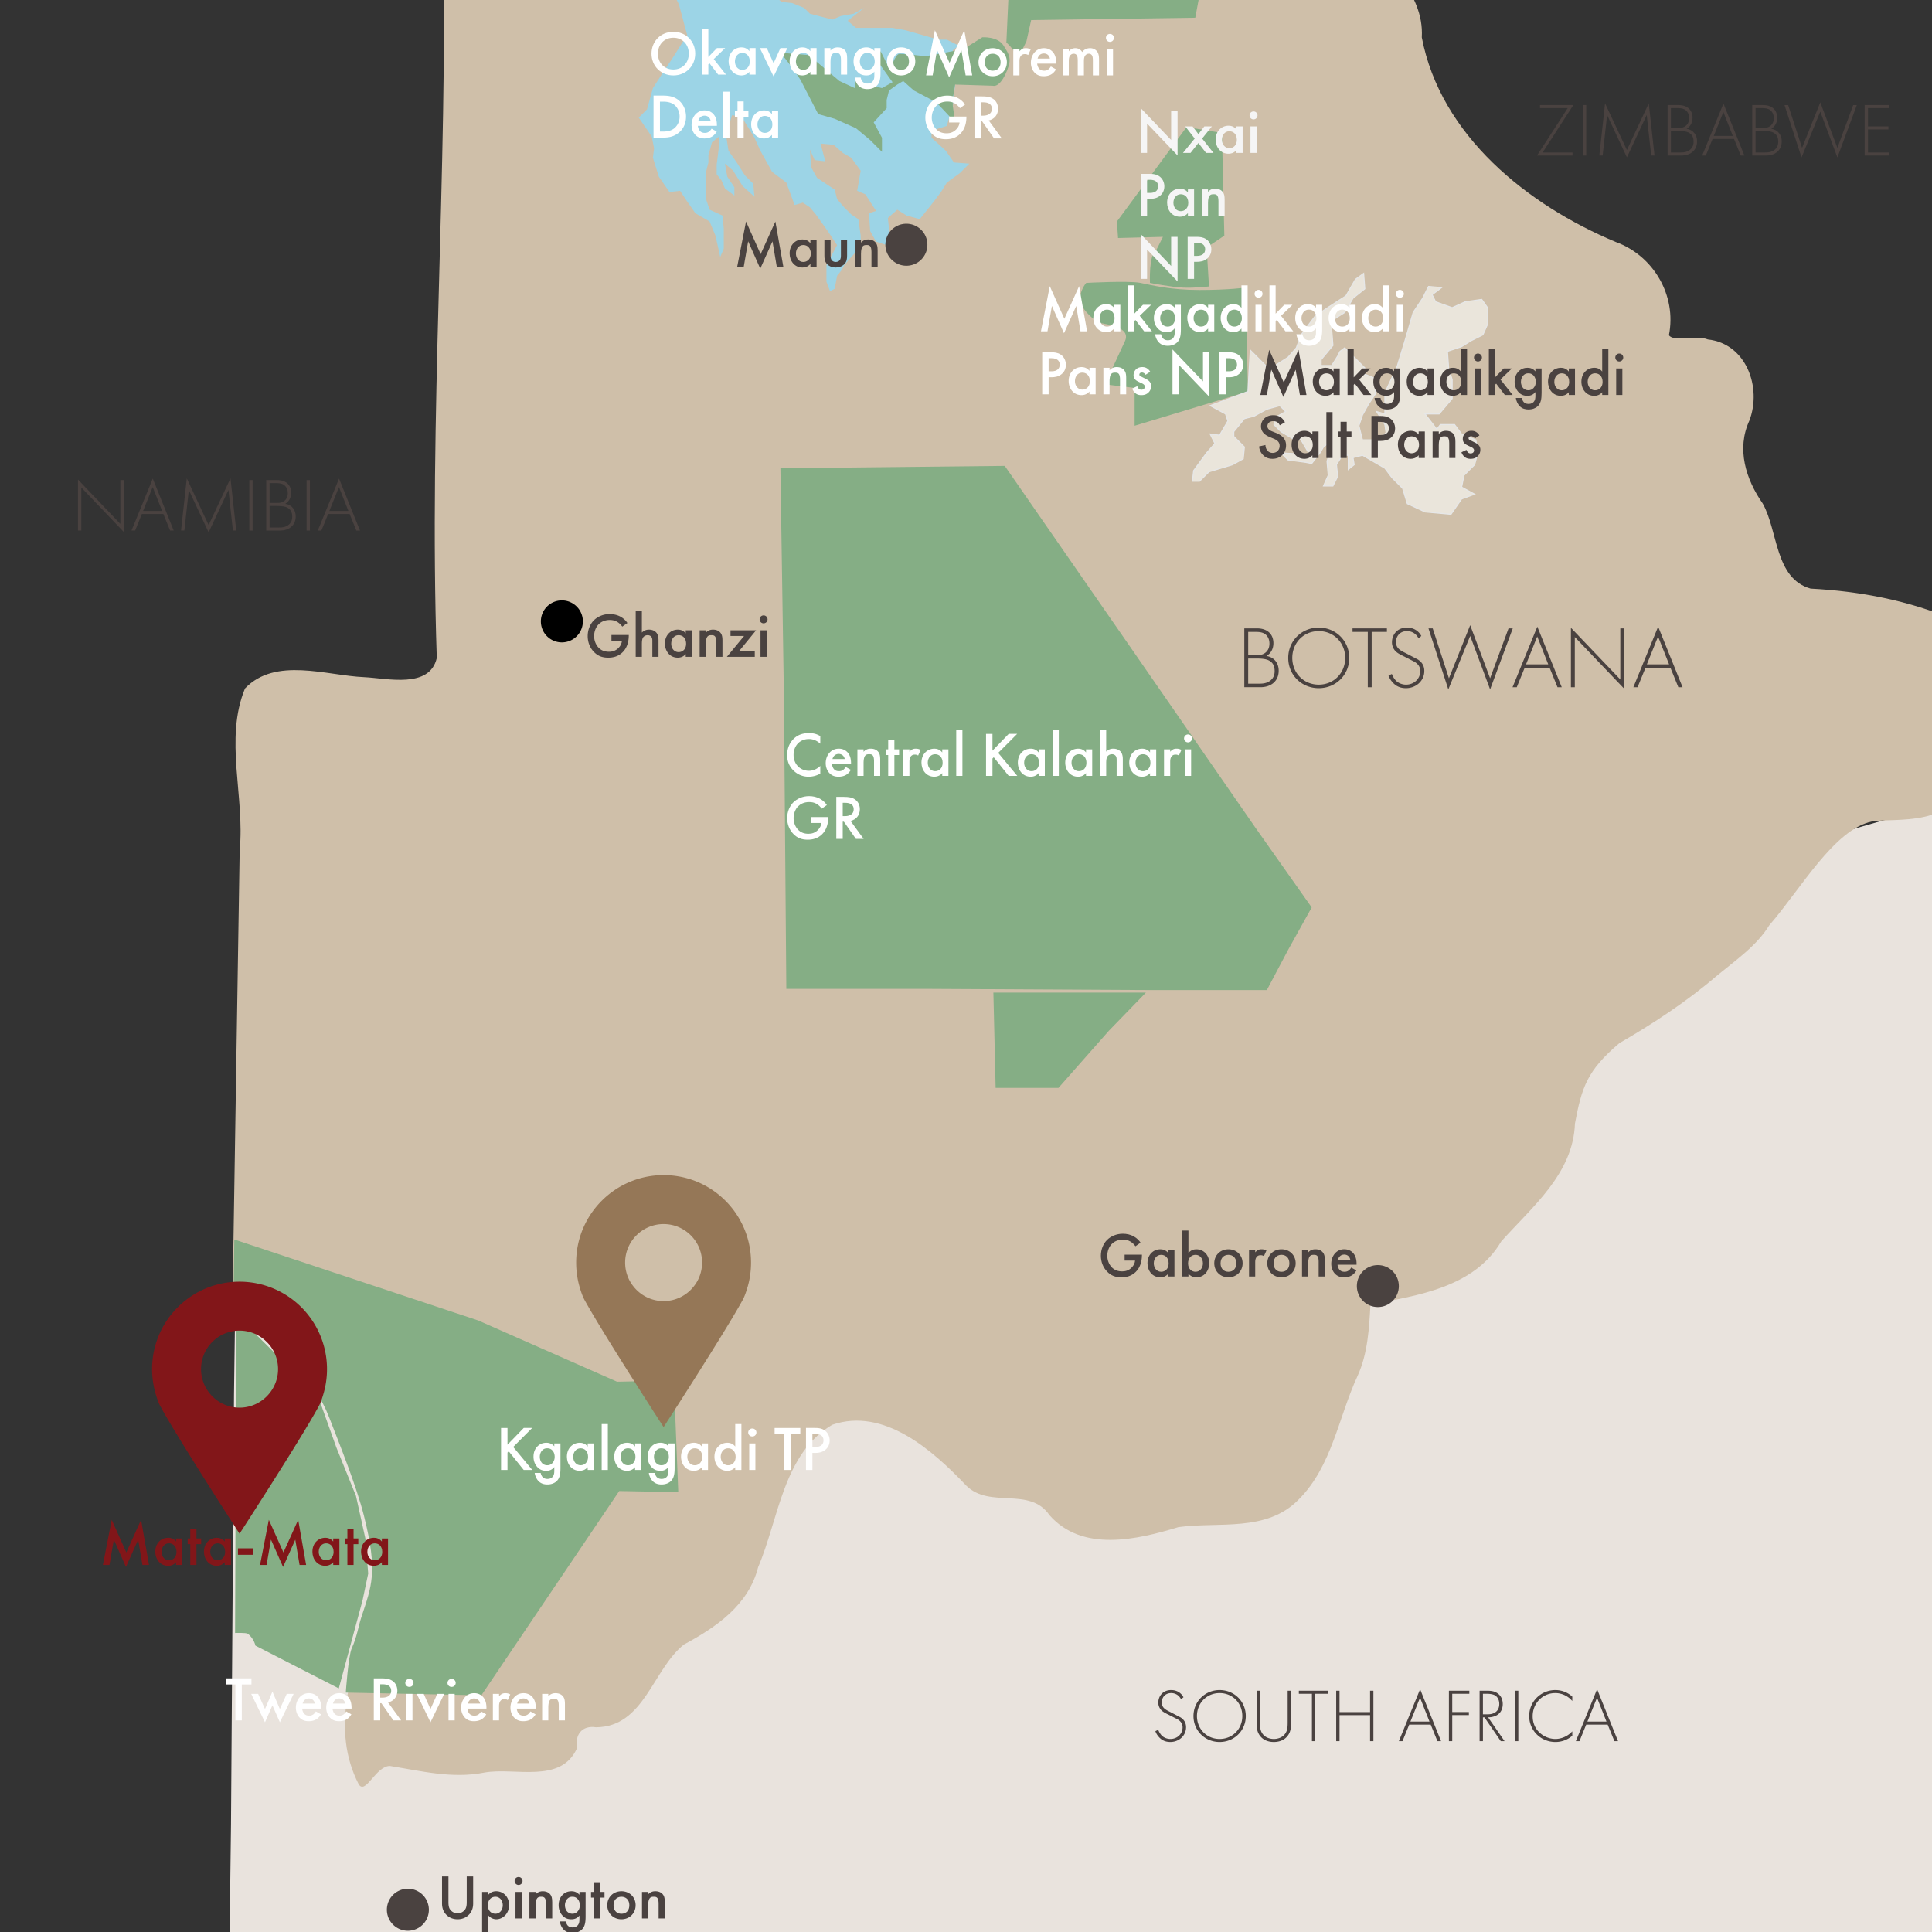 <svg xmlns="http://www.w3.org/2000/svg" xmlns:xlink="http://www.w3.org/1999/xlink" width="460" height="460" xmlns:v="https://vecta.io/nano"><rect width="100%" height="100%" fill="#333333" stroke="none"/><defs><path id="A" d="M0 0h460v460H0z"/><path id="B" d="M300.085 94.05l2.1-10.754 3.479 7.77 3.51-7.77 1.891 10.754h-1.561l-1.02-6.03-2.91 6.495-2.88-6.51-1.05 6.045h-1.559z"/><path id="C" d="M317.515 87.735h1.47v6.315h-1.47v-.66c-.645.75-1.44.855-1.89.855-1.95 0-3.061-1.62-3.061-3.36 0-2.055 1.41-3.314 3.075-3.314.465 0 1.275.12 1.875.9v-.736zm-3.451 3.18c0 1.095.69 2.01 1.755 2.01.931 0 1.785-.675 1.785-1.995 0-1.38-.854-2.04-1.785-2.04-1.064 0-1.755.9-1.755 2.025z"/><path id="D" d="M351.896 84.18a.92.92 0 1 1 0 1.89.92.92 0 1 1 0-1.89zm.735 3.555v6.315h-1.471v-6.315h1.471z"/><path id="E" d="M373.526 87.735h1.47v6.315h-1.47v-.66c-.645.75-1.44.855-1.89.855-1.95 0-3.061-1.62-3.061-3.36 0-2.055 1.41-3.314 3.075-3.314.465 0 1.275.12 1.875.9v-.736zm-3.45 3.18c0 1.095.69 2.01 1.755 2.01.931 0 1.785-.675 1.785-1.995 0-1.38-.854-2.04-1.785-2.04-1.064 0-1.755.9-1.755 2.025z"/><path id="F" d="M320.65 104.085v4.965h-1.471v-4.965h-.614v-1.35h.614v-2.31h1.471v2.31h1.125v1.35h-1.125z"/><path id="G" d="M341.096 102.735h1.47v.585c.63-.705 1.35-.75 1.71-.75 1.17 0 1.665.585 1.86.854.239.345.39.78.39 1.755v3.87h-1.47v-3.51c0-1.605-.601-1.65-1.155-1.65-.66 0-1.335.09-1.335 2.13v3.03h-1.47v-6.314z"/><path id="H" d="M351.145 104.4c-.149-.24-.435-.54-.899-.54-.21 0-.36.075-.45.165-.075.075-.135.195-.135.33 0 .165.075.27.21.36.09.06.18.09.495.255l.75.375c.33.165.645.33.885.585.345.345.465.735.465 1.17 0 .57-.21 1.065-.555 1.44-.495.54-1.11.705-1.771.705-.404 0-.915-.06-1.364-.405a2.47 2.47 0 0 1-.811-1.155l1.2-.57c.075.21.21.48.345.6.09.09.3.24.646.24.225 0 .465-.075.6-.21.12-.12.21-.315.21-.495a.68.68 0 0 0-.195-.48c-.18-.18-.39-.285-.63-.39l-.54-.255c-.284-.135-.63-.3-.869-.54-.33-.315-.45-.66-.45-1.065 0-.51.194-1.005.524-1.35.285-.3.766-.6 1.545-.6.45 0 .811.09 1.17.33.21.135.495.375.721.78l-1.097.72z"/><path id="I" d="M192.951 11.446h1.47v6.315h-1.47v-.66c-.645.75-1.44.855-1.89.855-1.95 0-3.061-1.62-3.061-3.36 0-2.055 1.41-3.315 3.075-3.315.465 0 1.275.12 1.875.9v-.735zm-3.45 3.18c0 1.095.69 2.01 1.755 2.01.931 0 1.785-.675 1.785-1.995 0-1.38-.854-2.04-1.785-2.04-1.065.001-1.755.9-1.755 2.025z"/><path id="J" d="M196.267 11.446h1.47v.585c.63-.705 1.35-.75 1.71-.75 1.17 0 1.665.585 1.86.855.239.345.39.78.39 1.755v3.87h-1.47v-3.51c0-1.605-.601-1.65-1.155-1.65-.66 0-1.335.09-1.335 2.13v3.03h-1.47v-6.315z"/><path id="K" d="M271.584 36.403v-10.68l7.26 7.605v-6.93h1.529v10.619l-7.26-7.604v6.99h-1.529z"/><path id="L" d="M294.397 30.088h1.47v6.315h-1.47v-.66c-.645.75-1.44.855-1.89.855-1.95 0-3.061-1.62-3.061-3.36 0-2.055 1.41-3.314 3.075-3.314.465 0 1.275.12 1.875.9v-.736zm-3.45 3.181c0 1.095.69 2.01 1.755 2.01.931 0 1.785-.675 1.785-1.995 0-1.38-.854-2.04-1.785-2.04-1.064 0-1.755.9-1.755 2.025z"/><path id="M" d="M282.834 45.088h1.47v6.315h-1.47v-.66c-.645.75-1.44.855-1.89.855-1.95 0-3.061-1.62-3.061-3.36 0-2.055 1.41-3.314 3.075-3.314.465 0 1.275.12 1.875.9v-.736zm-3.45 3.181c0 1.095.69 2.01 1.755 2.01.931 0 1.785-.675 1.785-1.995 0-1.38-.854-2.04-1.785-2.04-1.065 0-1.755.9-1.755 2.025z"/><path id="N" d="M119.864-24.807v8.564h-1.53v-8.564h-2.295v-1.44h6.12v1.44h-2.295z"/><path id="O" d="M125.399-20.893c-.15-.24-.435-.54-.9-.54-.21 0-.36.075-.45.165-.075.075-.135.195-.135.33 0 .165.075.27.21.36.09.06.18.09.495.255l.75.375c.33.165.645.33.885.585.345.345.465.735.465 1.17 0 .57-.21 1.065-.555 1.44-.495.54-1.11.705-1.77.705-.405 0-.915-.06-1.365-.405-.36-.27-.66-.705-.81-1.155l1.2-.57c.075.21.21.48.345.6a.9.9 0 0 0 .645.24c.225 0 .465-.075.6-.21.12-.12.21-.315.21-.495a.68.68 0 0 0-.195-.48c-.18-.18-.39-.285-.63-.39l-.54-.255c-.285-.135-.63-.3-.87-.54-.33-.315-.45-.66-.45-1.065 0-.51.195-1.005.525-1.35.285-.3.765-.6 1.545-.6.45 0 .81.09 1.17.33a2.17 2.17 0 0 1 .72.78l-1.095.72z"/><path id="P" d="M134.458-19.393c0 1.935-1.47 3.345-3.375 3.345s-3.375-1.41-3.375-3.345c0-1.95 1.47-3.33 3.375-3.33s3.375 1.381 3.375 3.33zm-1.5.016c0-1.44-.945-2.025-1.875-2.025s-1.875.585-1.875 2.025c0 1.215.72 2.01 1.875 2.01s1.875-.796 1.875-2.01z"/><path id="Q" d="M144.674-26.112a.92.92 0 0 1 .945.945.92.92 0 1 1-1.89 0 .92.92 0 0 1 .945-.945zm.735 3.554v6.315h-1.47v-6.315h1.47z"/><path id="R" d="M148.739-27.177v10.935h-1.47v-10.935h1.47z"/><path id="S" d="M287.64 72.569h1.47v6.315h-1.47v-.66c-.645.75-1.44.855-1.89.855-1.95 0-3.061-1.62-3.061-3.36 0-2.055 1.41-3.315 3.075-3.315.465 0 1.275.12 1.875.9v-.735zm-3.451 3.181c0 1.095.69 2.01 1.755 2.01.931 0 1.785-.675 1.785-1.995 0-1.38-.854-2.04-1.785-2.04-1.064 0-1.755.9-1.755 2.025z"/><path id="T" d="M250.35 83.88c.614 0 1.47.06 2.189.54.84.555 1.245 1.515 1.245 2.43 0 .585-.15 1.485-.975 2.19-.796.675-1.71.78-2.445.78h-.69v4.065h-1.529V83.88h2.205zm-.676 4.53h.69c1.32 0 1.95-.645 1.95-1.575 0-.555-.226-1.545-1.965-1.545h-.676v3.12z"/><path id="U" d="M368.967 159.021h-5.963l-1.869 4.598h-1.008l5.9-14.424 5.815 14.424h-1.008l-1.867-4.598zm-.336-.84l-2.625-6.635-2.666 6.635h5.291z"/><path id="V" d="M305.584-88.044h-5.113l-1.603 3.943h-.864l5.06-12.37 4.987 12.37h-.864l-1.603-3.943zm-.288-.721l-2.25-5.689-2.287 5.689h4.537z"/><path id="W" d="M195.309 177.072c-1.109-1.005-2.145-1.11-2.715-1.11-2.175 0-3.645 1.604-3.645 3.81 0 2.115 1.53 3.75 3.66 3.75 1.199 0 2.13-.615 2.699-1.155v1.815a5.46 5.46 0 0 1-2.744.75 5.01 5.01 0 0 1-3.54-1.38c-1.17-1.095-1.605-2.37-1.605-3.78 0-1.845.766-3.12 1.605-3.915 1.034-.975 2.234-1.305 3.614-1.305.915 0 1.8.165 2.67.72v1.8z"/><path id="X" d="M215.063 178.421h1.471v.57a2.52 2.52 0 0 1 .614-.525c.285-.165.57-.21.9-.21.359 0 .75.06 1.154.3l-.6 1.335a1.33 1.33 0 0 0-.75-.225c-.314 0-.63.045-.915.345-.404.435-.404 1.035-.404 1.455v3.27h-1.471v-6.315z"/><path id="Y" d="M236.302 178.722l3.87-3.99h2.01l-4.515 4.53 4.545 5.475h-2.04l-3.569-4.44-.301.3v4.14h-1.529v-10.004h1.529v3.989z"/><path id="Z" d="M193.074 194.532h4.125v.075c0 1.71-.511 3.105-1.485 4.05-1.035 1.005-2.265 1.275-3.405 1.275-1.454 0-2.489-.42-3.404-1.365-.976-1.005-1.485-2.34-1.485-3.78 0-1.56.63-2.91 1.455-3.735.855-.87 2.22-1.5 3.765-1.5.9 0 1.83.195 2.61.63.825.465 1.335 1.05 1.62 1.5l-1.215.855c-.301-.42-.75-.87-1.23-1.14-.555-.33-1.155-.435-1.77-.435-1.306 0-2.146.54-2.641 1.035-.659.66-1.064 1.725-1.064 2.805 0 1.005.375 2.01 1.035 2.715.689.735 1.545 1.005 2.505 1.005.87 0 1.59-.255 2.234-.885.556-.54.78-1.125.84-1.695h-2.489v-1.41z"/><path id="a" d="M200.904 189.732c1.215 0 1.994.15 2.64.585 1.095.735 1.185 1.92 1.185 2.354 0 1.44-.885 2.49-2.22 2.79l3.12 4.275h-1.845l-2.865-4.095h-.271v4.095h-1.529v-10.004h1.785zm-.256 4.59h.48c.42 0 2.13-.045 2.13-1.635 0-1.41-1.335-1.545-2.085-1.545h-.525v3.18z"/><path id="b" d="M295.86 300.779c0 1.935-1.47 3.345-3.375 3.345s-3.375-1.41-3.375-3.345c0-1.95 1.471-3.33 3.375-3.33s3.375 1.38 3.375 3.33zm-1.5.015c0-1.44-.944-2.025-1.875-2.025s-1.875.585-1.875 2.025c0 1.215.721 2.01 1.875 2.01s1.875-.795 1.875-2.01z"/><path id="c" d="M123.47 446.909a.92.92 0 1 1 0 1.889.92.92 0 1 1 0-1.889zm.735 3.555v6.314h-1.47v-6.314h1.47z"/><path id="d" d="M126.05 450.464h1.47v.585c.63-.705 1.35-.75 1.71-.75 1.17 0 1.665.585 1.86.854.24.345.39.78.39 1.755v3.87h-1.47v-3.51c0-1.605-.6-1.65-1.155-1.65-.66 0-1.335.091-1.335 2.13v3.03h-1.47v-6.314z"/><path id="e" d="M192.956 57.18h1.47v6.315h-1.47v-.66c-.645.75-1.44.855-1.89.855-1.95 0-3.061-1.62-3.061-3.36 0-2.055 1.41-3.315 3.075-3.315.465 0 1.275.12 1.875.9v-.735zm-3.45 3.18c0 1.095.69 2.01 1.755 2.01.931 0 1.785-.675 1.785-1.995 0-1.38-.854-2.04-1.785-2.04-1.065 0-1.755.9-1.755 2.025z"/><path id="f" d="M317.608-62.172c-.271.48-.66.9-1.065 1.155-.51.33-1.185.48-1.859.48-.84 0-1.53-.21-2.13-.81s-.931-1.47-.931-2.415c0-.975.346-1.92 1.005-2.595.525-.525 1.216-.855 2.115-.855 1.005 0 1.65.435 2.025.825.81.84.885 2.01.885 2.67v.18h-4.53c.03.45.226.96.54 1.275.346.345.766.405 1.125.405.405 0 .705-.09 1.005-.315a2.28 2.28 0 0 0 .585-.69l1.23.69zm-1.455-2.565c-.061-.345-.225-.645-.45-.855-.195-.18-.51-.36-.99-.36-.51 0-.84.21-1.034.405-.21.195-.375.495-.45.81h2.924z"/><path id="g" d="M76.43 408.177c-.271.479-.66.899-1.065 1.155-.51.33-1.185.479-1.859.479-.84 0-1.53-.21-2.13-.81s-.931-1.471-.931-2.415c0-.976.346-1.92 1.005-2.595.525-.525 1.216-.855 2.115-.855 1.005 0 1.65.436 2.025.825.81.84.885 2.01.885 2.67v.181h-4.53c.03.449.226.959.54 1.274.346.345.766.405 1.125.405.405 0 .705-.09 1.005-.315a2.27 2.27 0 0 0 .585-.69l1.23.691zm-1.455-2.566a1.53 1.53 0 0 0-.45-.854c-.195-.18-.51-.36-.99-.36-.51 0-.84.211-1.034.405-.21.195-.375.495-.45.81h2.924z"/><path id="h" d="M53.51 366.302h1.47v6.315h-1.47v-.66c-.645.75-1.44.854-1.89.854-1.95 0-3.061-1.62-3.061-3.36 0-2.055 1.41-3.314 3.075-3.314.465 0 1.275.12 1.875.9v-.735zm-3.45 3.18c0 1.094.69 2.01 1.755 2.01.931 0 1.785-.676 1.785-1.995 0-1.38-.854-2.04-1.785-2.04-1.065 0-1.755.9-1.755 2.025z"/><path id="i" d="M139.925 343.68h1.47v6.314h-1.47v-.66c-.645.75-1.44.855-1.89.855-1.95 0-3.06-1.62-3.06-3.36 0-2.055 1.41-3.314 3.075-3.314.465 0 1.275.12 1.875.899v-.734zm-3.449 3.179c0 1.095.69 2.01 1.755 2.01.93 0 1.785-.675 1.785-1.995 0-1.38-.855-2.04-1.785-2.04-1.065 0-1.755.9-1.755 2.025z"/></defs><clipPath id="j"><use xlink:href="#A"/></clipPath><g clip-path="url(#j)"><path fill="#e9e3dd" d="M460 192v269H54.667l.335-26.654.716-102.41.317-23.81L460 192z"/><path fill="#85ae85" d="M76.047 333.342l4.033 11.275 4.675 11.55L87 366.334l.667 8.333L86.333 381l-5.667 21-19.836-10.174s-.379-1.755-1.833-2.843c-.366-.274-3.025-.183-3.025-.183l.275-75.717 14.42 14.25 5.38 6.009"/><path fill="#e9e3dd" fill-opacity=".999" d="M-.696-79.295c.605.003 1.324.601 1.324.601s.898.459 1.273.789c.491.433 1.148 1.526 1.883 2.044 3.901 2.754 8.375 4.935 13.237 5.312 18.108 1.325 35.822 7.536 54.171 6.049 8.237-2.333 15.874 1.595 22.862 5.371 9.956 4.613 20.022-.061 29.957 2.225 5.579 3.784 12.253 3.806 18.185 1.203l75.985-18.084 5.188 3.83 5.702 1.305 6.517-2.609 8.142-2.985 8.959-2.229 8.959-1.304 9.773 1.304 10.182 2.173 13.012 3.495s10.46 8.197 9.732 10.699l-78.426 42.848-116.775 4.725L106-1.333 3-1.25-.696-79.295z"/><path fill="#cfbfa9" d="M492.627 172.409c-1.261-.54-3.839-1.181-5.607-2.602-4.545-3.357-14.395-5.821-11.771-13.076 2.979-6.06-5.984-7.711-9.747-9.072-10.97-4.673-22.576-6.901-34.398-7.515-8.562-2.401-7.736-13.768-11.405-20.254-4.029-5.775-6.291-13.005-3.183-19.742 3.015-7.874-.708-18.331-9.891-19.326-2.816-1.167-8.021.725-9.263-1.004 1.89-9.451-3.678-18.969-12.696-22.218-20.874-8.744-41.639-25.214-46.142-48.697.634-10.967-9.362-17.681-12.777-27.293-6.907-12.742-18.238-23.778-19.297-38.992-.531-3.076-3.593-3.354-6.182-3.15-8.027.894-17.896.632-22.847 8.188-2.262 2.828-7.328 6.962-9.85 2.071-6.934-4.439-14.756 2.873-19.723 6.77-6.184 6.816-16.77 16.435-23.306 20.61-4.397-9.772-3.878-26.634-16.482-27.859-13.67.469-26.311 6.836-39.909 8.517-18.291 4.536-36.986 7.183-55.858 7.59-8.513 1.479-7.094 12.175-6.737 18.518 1.074 57.59-3.494 115.211-1.56 172.792-1.695 7.378-11.824 4.816-17.285 4.563-8.971-.378-21.126-4.891-28.375 2.689-4.978 12.033-.007 25.812-1.27 38.52l-1.653 104.129c-.106 5.067 2.143 5.298 3.513 7.483 8.076 7.558 17.735 14.261 21.02 25.529 5.037 14.311 13.963 29.616 8.237 45.056-4.513 12.739-9.498 27.224-2.768 40.203 1.633 2.602 4.127-4.492 7.475-4.361 7.324 1.176 14.802 3.081 22.397 1.569 7.254-1.339 18.299 2.798 22.116-5.862-.562-3.07 1.102-5.446 4.517-4.923 11.498-.12 13.438-13.73 20.918-19.705 7.718-4.145 15.391-9.403 17.667-18.405 4.895-11.407 5.948-27.068 17.664-33.923 12.324-4.225 23.986 6.159 31.923 14.519 5.626 5.543 15.07.104 19.782 7.002 7.836 8.908 20.861 5.845 30.698 2.853 9.588-1.329 20.986 1.271 28.614-6.554 7.97-7.917 9.507-19.704 14.079-29.519 2.411-5.316 2.736-11.435 3.034-16.959 11.301-2.098 24.714-4.07 31.144-15.003 7.426-8.29 17.109-16.116 17.546-28.06 1.609-8.581 2.854-12.604 10.584-19.146 7.938-4.578 16.172-9.999 23.066-15.933 4.758-3.921 9.602-7.22 12.607-12.104 7.531-8.673 15.452-22.851 24.478-24.738 5.604-.968 19.274 1.769 24.672-11.184 5.305-5.717 8.989-8.093 16.367-9.052 6.947-1.732 7.461-2.254 5.864-2.94z"/><g fill="#85ae85"><path d="M256.836-28.301l2.994 1.022 2.421.717 2.098.735 3.227 1.023 2.314.77.752.269 1.058-1.452.861-1.076.646-.932.537-.771.968-1.524 1.865-2.761.538-1.112.717-1.685.933-1.865 1.004-1.757.502-2.008.645-2.761.824-3.909.432-1.542-1.185.395-1.613.645-1.973 1.112-1.577 1.29-1.362 1.937-3.228 4.088-4.016 2.08-3.514 1.506-.933.645-.86.789-1.579 2.08-1.648 1.722zm-71.023 139.787l53.41-.561 29.232 42.165 30.361 43.847 13.493 19.118-5.625 10.121-5.055 9.552h-28.115l-52.282-.279H187.22l-.56-68.585zm50.708 124.838l.535 22.702h14.958l12.016-13.621 8.812-9.081zm29.683-179.653l-.274-3.933 16.584-22.487 8.43 1.406.563 24.455-4.216 2.81.563 9.279s-3.361.403-6.184.278-7.871-1.124-7.871-1.124-.284-6.746 1.4-7.586l1.692-3.375-10.687.277z"/><path d="M258.618 67.355s-1.687 1.966-1.403 4.213c.277 2.25 3.652 5.061 4.776 5.343s7.309.843 5.9 4.218l-3.652 7.87-1.125 2.528 7.033.844v8.996l26.981-8.151-.567-24.738s-3.931.567-10.959.567-11.245-1.129-14.055-1.69-12.929 0-12.929 0zm-19.005-57.234l1.97-43.005 29.229 9.554s5.708-7.491 6.748-10.119c1.123-2.841 2.528-5.058 2.528-5.058l2.716-11.418s4.032-7.415 7.688-7.415c3.649 0 9.834-1.125 9.834-1.125l.282 5.342c0 .844-1.407 3.092-1.688 5.059s-1.123 6.186-1.123 6.186l.281 8.431s.562 1.408-2.249 3.093-5.623 2.811-5.623 2.811v1.686l-3.089 16.586-2.53 13.492-39.073.559-1.122 5.059-2.529 5.061c-.001 0 1.123-1.687-2.25-4.779z"/></g><path fill="#eae5db" stroke="#e6e7e8" stroke-width=".25" stroke-miterlimit="10" d="M288.131 96.59l3.657 1.97.561 1.683-1.966 3.376-2.252-.283 1.126 2.246-1.967 2.25-3.09 4.218-.283 2.524h1.686l2.25-2.242 5.616-1.689 2.537-1.405.278-2.808-2.528-2.532v-1.122l2.528-3.095 2.25-.564 3.095-1.684 3.086-.843 1.407 1.406-2.532 1.407-.276 1.683 1.679 1.69 2.818 1.682 1.965.281 1.97 3.377h-1.97l-4.783-.284 1.691 1.689 4.215.563 1.41.278 1.965-2.53.84-1.402 1.695-1.406-.288 3.092-.562 1.683.285 3.372-1.13 2.533h2.25l1.128-2.247-.282-2.814 1.401-2.249h1.411v1.69 1.686l1.402-1.127-.279-1.682 2.249-.567 5.339 3.092 1.689 2.25 2.53 2.533 1.12 3.652 4.22 1.966 6.183.56 2.529-3.653 3.096-1.127-3.096-1.685.563-2.811 2.533-2.528.838-3.092-.561-2.812-3.373-1.403-1.683-2.25h-3.375l-.844 1.122-2.81-3.648h3.369l3.093-3.656v-4.495l-.84-2.815-.285-3.935 3.375-1.124 2.246-1.405 2.817-1.405 1.122-2.534v-3.93l-1.402-1.969-3.94.562-3.093 1.407-3.933-1.407-.842-1.687 2.25-1.688-3.091-.278-1.412 2.809-2.247 3.374-1.962 6.746-1.97 6.464-2.814 5.905v5.061l-1.962-.564 1.962 3.09.286 1.967-1.69 1.686h-3.935l-.841-3.371.841-2.531 1.405-2.53 1.687-2.53v-3.651L324.676 89l.28-1.406-1.687-1.686-3.091-3.093-1.123.844-.563 1.124-1.407 2.246h-2.528v-1.401l2.807-3.375-.279-3.653v-2.247l3.093-1.969 1.967-3.374 2.811-2.251-.28-3.654-1.966 1.41-2.247 3.931-3.942 2.532-3.37 2.249-3.375 4.498-1.125 3.09-1.967 2.248-3.094 1.966-1.12 1.125-2.811-2.808-1.97-1.968-.56 9.839z"/><path fill="#9cd4e6" d="M168.951 52.738l-3.376-1.965-1.968-2.813-1.686-2.53-2.526.282-2.533-3.654-1.407-4.497.282-2.249-.562-2.812-3.092-4.5 1.968-1.967 1.404-5.057 2.533-3.937 2.249-3.372 3.37-5.342-1.965-7.307-3.092-6.184-1.688-5.342-3.654-2.529-2.809-1.967-1.689-2.811-6.646-10.314-3.298-5.708 1.177-.229 3.259 5.254 3.381 5.395 1.938 2.888 5.53.465 3.373 5.06 5.06 4.778 4.778 4.216 3.374 1.968h3.654l4.22-2.812 3.369-1.687 5.341-1.404 4.497-2.81-1.966 2.247 4.216.282L192-8.541l-2.529.844v2.25l-2.531 1.968h-2.812l-5.34-.281 4.495 1.684 1.126 1.125 1.689 1.407 2.529.281 2.811 1.124 1.403 1.404 5.343 1.407 1.965-.843 3.093-.564.525-.29 2.007-1.114-3.938 3.091 1.971 1.688h4.215 4.497l3.092.562 7.87 2.247h1.971l2.808 1.407-1.406 1.123.562 8.153-.562 5.061-.563 1.686-.839 3.091-3.656 1.125v1.687l3.378 3.09 1.961 2.812 3.655.284-2.249 2.245-3.089 2.251-1.406 2.248-1.687 2.248-3.376 4.216-3.088-.843-2.251-1.405-2.248 1.97.278 2.53.562 2.529-.277 1.685-3.378-1.121-1.402-2.533-.283-4.215 1.685-.562-2.525-3.939-1.97-.842.844-4.778-2.249-3.091-1.966-1.127-2.253-1.966-3.09-.282 1.124 4.217-2.529-.279-1.126-2.531.282 4.214 1.409 2.53 1.683 1.127 2.528 1.685.565 2.249 1.685 1.966 1.688 1.689 1.688 1.123.561 3.936v2.53l-1.965 2.249-1.972 2.246-.561 1.123-1.124 1.408-.565 3.091-1.12.562-.846-2.247v-3.937l2.531-4.776-2.249-3.373-2.811-3.935-1.407-1.689-1.683-1.122-1.97.561-1.968-5.339-3.372-2.532-2.813-5.06-1.405-3.09-3.092-5.062-2.248-.279-1.404 4.778.56 3.653 1.968 2.812 1.967 3.09 1.971 1.974.278 3.086-2.81-2.526-2.246-3.656-1.969-1.684.56 3.09 1.683 2.528v1.97l-2.243-1.687-.843-1.968-1.126-1.406v-2.247l.559-4.498V32.5l-1.684 1.403-.841 3.094v1.687l-.565 2.248v4.217 2.249l.846 2.53 3.093 1.405.28 3.095v2.243 2.534l-.844 1.969-1.126-5.062"/><g fill="#85ae85"><path d="M185.536 12.542l7.024.561 7.31 6.188 3.655 1.686V19.29l3.094.842 3.372.844 2.527-1.406-2.81-3.934-2.813-3.656 2.813.284 2.25 4.495s1.121-3.937 2.248-3.937c1.121 0 6.182.563 6.182.563l3.093-.563 5.903-1.123 4.498-2.811s3.652-.282 5.062 1.968c1.4 2.246 1.966 3.091.84 5.902-1.727 4.317-3.369 3.655-3.369 3.655l-8.999-.282-.563 3.373v1.688l.563 3.934-4.494-4.778-5.347-2.812-2.526-2.247-1.405.842-1.97 1.405-.56 2.251v1.966l-3.092 3.373 1.969 3.655v3.371l-2.813-2.81-3.376-2.811-5.06-2.249-3.933-1.125-4.217-8.151c.002.002-3.652-5.62-5.056-6.464zM133.559-8.59l2.869.574.572 2.869v3.442h-2.294L131.837-4l-.574-3.442"/></g><g fill="#4a4240"><use xlink:href="#B"/><use xlink:href="#C"/><path d="M322.314 83.115v6.735l2.056-2.115h1.949l-2.715 2.625 2.91 3.69h-1.859l-2.07-2.7-.271.27v2.43h-1.47V83.115h1.47zm9.616 4.62h1.47v5.805c0 1.485-.165 2.55-1.035 3.285-.404.33-1.064.675-2.1.675-.735 0-1.47-.18-2.07-.78-.465-.465-.824-1.2-.93-1.965h1.425c.061.345.24.75.465.99.181.195.54.435 1.141.435.615 0 .975-.24 1.154-.42.48-.465.48-1.125.48-1.59v-.825c-.675.855-1.5.9-1.92.9-.81 0-1.485-.225-2.085-.855-.57-.6-.945-1.455-.945-2.505 0-1.155.436-1.95.931-2.445.63-.645 1.38-.87 2.145-.87.63 0 1.335.21 1.875.854v-.689zm-2.805 1.575c-.375.345-.646.93-.646 1.605 0 .63.24 1.245.63 1.59.271.24.676.42 1.125.42.465 0 .87-.135 1.23-.51.435-.465.555-1.005.555-1.485 0-.705-.225-1.229-.6-1.59-.36-.36-.766-.45-1.186-.45-.403 0-.778.105-1.108.42zm10.755-1.575h1.47v6.315h-1.47v-.66c-.645.75-1.44.855-1.89.855-1.95 0-3.061-1.62-3.061-3.36 0-2.055 1.41-3.314 3.075-3.314.465 0 1.275.12 1.875.9v-.736zm-3.45 3.18c0 1.095.69 2.01 1.755 2.01.931 0 1.785-.675 1.785-1.995 0-1.38-.854-2.04-1.785-2.04-1.065 0-1.755.9-1.755 2.025zm11.4-7.8h1.47V94.05h-1.47v-.66c-.645.75-1.44.855-1.89.855-1.95 0-3.061-1.62-3.061-3.36 0-2.055 1.41-3.314 3.075-3.314.465 0 1.275.12 1.875.9v-5.356zm-3.45 7.8c0 1.095.69 2.01 1.755 2.01.931 0 1.785-.675 1.785-1.995 0-1.38-.854-2.04-1.785-2.04-1.065 0-1.755.9-1.755 2.025z"/><use xlink:href="#D"/><path d="M355.961 83.115v6.735l2.055-2.115h1.949l-2.715 2.625 2.91 3.69h-1.859l-2.07-2.7-.27.27v2.43h-1.471V83.115h1.471zm9.614 4.62h1.47v5.805c0 1.485-.165 2.55-1.035 3.285-.404.33-1.064.675-2.1.675-.735 0-1.47-.18-2.07-.78-.465-.465-.824-1.2-.93-1.965h1.425c.061.345.24.75.465.99.181.195.54.435 1.141.435.615 0 .975-.24 1.154-.42.48-.465.48-1.125.48-1.59v-.825c-.675.855-1.5.9-1.92.9-.81 0-1.485-.225-2.085-.855-.57-.6-.945-1.455-.945-2.505 0-1.155.436-1.95.931-2.445.63-.645 1.38-.87 2.145-.87.63 0 1.335.21 1.875.854v-.689zm-2.804 1.575c-.375.345-.646.93-.646 1.605 0 .63.24 1.245.63 1.59.271.24.676.42 1.125.42.466 0 .87-.135 1.23-.51.435-.465.555-1.005.555-1.485 0-.705-.225-1.229-.6-1.59-.36-.36-.766-.45-1.186-.45-.403 0-.778.105-1.108.42z"/><use xlink:href="#E"/><path d="M381.476 83.115h1.47V94.05h-1.47v-.66c-.645.75-1.44.855-1.89.855-1.95 0-3.061-1.62-3.061-3.36 0-2.055 1.41-3.314 3.075-3.314.465 0 1.275.12 1.875.9v-5.356zm-3.451 7.8c0 1.095.69 2.01 1.755 2.01.931 0 1.785-.675 1.785-1.995 0-1.38-.854-2.04-1.785-2.04-1.064 0-1.755.9-1.755 2.025zm7.517-6.735a.945.945 0 1 1 0 1.89.945.945 0 1 1 0-1.89zm.735 3.555v6.315h-1.471v-6.315h1.471zm-81.573 13.53a1.59 1.59 0 0 0-.45-.63c-.314-.255-.645-.36-1.079-.36-.931 0-1.41.555-1.41 1.2 0 .3.104.825 1.08 1.215l1.005.405c1.845.75 2.354 1.8 2.354 2.94 0 1.905-1.35 3.209-3.225 3.209-1.155 0-1.845-.435-2.354-1.005-.54-.6-.78-1.26-.841-1.95l1.516-.33a2.16 2.16 0 0 0 .42 1.275c.285.36.705.6 1.305.6.93 0 1.65-.675 1.65-1.68 0-1.02-.78-1.44-1.44-1.71l-.96-.405c-.825-.345-2.04-1.035-2.04-2.535 0-1.35 1.05-2.64 2.925-2.64 1.08 0 1.695.405 2.01.675.271.24.556.585.766 1.005l-1.232.721zm7.771 1.47h1.47v6.315h-1.47v-.66c-.645.75-1.44.855-1.89.855-1.95 0-3.061-1.62-3.061-3.36 0-2.055 1.41-3.314 3.075-3.314.465 0 1.275.12 1.875.9v-.736zm-3.451 3.18c0 1.095.69 2.01 1.755 2.01.931 0 1.785-.675 1.785-1.995 0-1.38-.854-2.04-1.785-2.04-1.064 0-1.755.9-1.755 2.025zm8.251-7.8v10.935h-1.471V98.115h1.471z"/><use xlink:href="#F"/><path d="M328.735 99.045c.614 0 1.47.06 2.189.54.84.555 1.245 1.515 1.245 2.43 0 .585-.15 1.485-.975 2.19-.796.675-1.71.78-2.445.78h-.69v4.065h-1.529V99.045h2.205zm-.675 4.53h.69c1.32 0 1.95-.645 1.95-1.575 0-.555-.226-1.545-1.965-1.545h-.676v3.12zm9.72-.84h1.47v6.315h-1.47v-.66c-.645.75-1.44.855-1.89.855-1.95 0-3.061-1.62-3.061-3.36 0-2.055 1.41-3.314 3.075-3.314.465 0 1.275.12 1.875.9v-.736zm-3.45 3.18c0 1.095.69 2.01 1.755 2.01.931 0 1.785-.675 1.785-1.995 0-1.38-.854-2.04-1.785-2.04-1.064 0-1.755.9-1.755 2.025z"/><use xlink:href="#G"/><use xlink:href="#H"/></g><g fill="#fff"><path d="M165.531 12.767c0 2.94-2.205 5.189-5.205 5.189s-5.205-2.25-5.205-5.189 2.205-5.19 5.205-5.19 5.205 2.25 5.205 5.19zm-1.53 0c0-2.22-1.53-3.78-3.675-3.78s-3.675 1.56-3.675 3.78 1.53 3.78 3.675 3.78 3.675-1.561 3.675-3.78zm4.651-5.94v6.735l2.055-2.115h1.95l-2.714 2.625 2.91 3.69h-1.86l-2.07-2.7-.27.27v2.43h-1.47V6.827h1.469zm9.78 4.619h1.47v6.315h-1.47v-.66c-.645.75-1.44.855-1.89.855-1.95 0-3.061-1.62-3.061-3.36 0-2.055 1.41-3.315 3.075-3.315.465 0 1.275.12 1.875.9v-.735zm-3.451 3.18c0 1.095.69 2.01 1.755 2.01.931 0 1.785-.675 1.785-1.995 0-1.38-.854-2.04-1.785-2.04-1.064.001-1.755.9-1.755 2.025zm7.591-3.18l1.619 3.6 1.62-3.6h1.65l-3.271 6.765-3.27-6.765h1.652z"/><use xlink:href="#I"/><use xlink:href="#J"/><path d="M208.176 11.446h1.47v5.805c0 1.485-.165 2.55-1.035 3.285-.404.33-1.064.675-2.1.675-.735 0-1.47-.18-2.07-.78-.465-.465-.824-1.2-.93-1.965h1.425c.061.345.24.75.465.99.181.195.54.435 1.141.435.615 0 .975-.24 1.154-.42.48-.465.48-1.125.48-1.59v-.825c-.675.855-1.5.9-1.92.9-.81 0-1.485-.225-2.085-.855-.57-.6-.945-1.455-.945-2.505 0-1.155.436-1.95.931-2.445.63-.645 1.38-.87 2.145-.87.63 0 1.335.21 1.875.855v-.69zm-2.805 1.575c-.375.345-.646.93-.646 1.605 0 .63.24 1.245.63 1.59.271.24.676.42 1.125.42.465 0 .87-.135 1.23-.51.435-.465.555-1.005.555-1.485 0-.705-.225-1.23-.6-1.59-.36-.36-.766-.45-1.186-.45-.403.001-.778.106-1.108.42zm12.555 1.59c0 1.935-1.47 3.345-3.375 3.345s-3.375-1.41-3.375-3.345c0-1.95 1.471-3.33 3.375-3.33s3.375 1.381 3.375 3.33zm-1.5.015c0-1.44-.944-2.025-1.875-2.025s-1.875.585-1.875 2.025c0 1.215.721 2.01 1.875 2.01s1.875-.795 1.875-2.01zm-58.724 8.131c1.395 0 2.61.15 3.72.975 1.215.915 1.92 2.37 1.92 4.035s-.69 3.104-2.01 4.035c-1.17.825-2.265.96-3.66.96h-2.07V22.757h2.1zm-.57 8.564h.66c.75 0 1.785-.06 2.655-.705.69-.525 1.365-1.485 1.365-2.85 0-1.32-.63-2.355-1.35-2.88-.87-.63-1.935-.69-2.67-.69h-.66v7.125zm13.515 0c-.27.48-.66.9-1.065 1.155-.51.33-1.185.48-1.86.48-.84 0-1.53-.21-2.13-.81s-.93-1.47-.93-2.415c0-.975.345-1.92 1.005-2.595.525-.525 1.215-.855 2.115-.855 1.005 0 1.65.435 2.025.825.81.84.885 2.01.885 2.67v.18h-4.53c.03.45.225.96.54 1.275.345.345.765.405 1.125.405.405 0 .705-.09 1.005-.315a2.28 2.28 0 0 0 .585-.69l1.23.69zm-1.455-2.565c-.06-.345-.225-.645-.45-.855-.195-.18-.51-.36-.99-.36-.51 0-.84.21-1.035.405-.21.195-.375.495-.45.81h2.925zm4.499-6.929v10.935h-1.47V21.827h1.47zm3.376 5.969v4.965h-1.471v-4.965h-.614v-1.35h.614v-2.31h1.471v2.31h1.125v1.35h-1.125zm6.735-1.35h1.47v6.315h-1.47v-.66c-.645.75-1.44.855-1.89.855-1.95 0-3.061-1.62-3.061-3.36 0-2.055 1.41-3.315 3.075-3.315.465 0 1.275.12 1.875.9v-.735zm-3.45 3.18c0 1.095.69 2.01 1.755 2.01.931 0 1.785-.675 1.785-1.995 0-1.38-.854-2.04-1.785-2.04-1.065.001-1.755.9-1.755 2.025z"/></g><g fill="#f5f5f5"><use xlink:href="#K"/><path d="M284.453 32.983l-2.25-2.895h1.74l1.395 1.845 1.41-1.845h1.8l-2.325 2.895 2.7 3.42h-1.77l-1.815-2.355-1.875 2.355h-1.8l2.79-3.42z"/><use xlink:href="#L"/><path d="M298.463 26.534a.92.92 0 0 1 .945.945.945.945 0 1 1-1.89 0 .92.92 0 0 1 .945-.945zm.734 3.554v6.315h-1.47v-6.315h1.47zm-25.408 11.311c.614 0 1.47.06 2.189.54.84.555 1.245 1.515 1.245 2.43 0 .585-.15 1.485-.975 2.19-.796.675-1.71.78-2.445.78h-.69v4.065h-1.529V41.399h2.205zm-.676 4.53h.69c1.32 0 1.95-.645 1.95-1.575 0-.555-.226-1.545-1.965-1.545h-.676v3.12z"/><use xlink:href="#M"/><path d="M286.149 45.088h1.47v.585c.63-.705 1.35-.75 1.71-.75 1.17 0 1.665.585 1.86.854.239.345.39.78.39 1.755v3.87h-1.47v-3.51c0-1.605-.601-1.65-1.155-1.65-.66 0-1.335.09-1.335 2.13v3.03h-1.47v-6.314zm-14.565 21.315v-10.68l7.26 7.605v-6.93h1.529v10.619l-7.26-7.604v6.99h-1.529zm13.395-10.004c.614 0 1.47.06 2.189.54.84.555 1.245 1.515 1.245 2.43 0 .585-.15 1.485-.975 2.19-.796.675-1.71.78-2.445.78h-.69v4.065h-1.529V56.399h2.205zm-.676 4.53h.69c1.32 0 1.95-.645 1.95-1.575 0-.555-.226-1.545-1.965-1.545h-.676v3.12z"/></g><g fill="#fff"><use xlink:href="#N"/><use xlink:href="#O"/><use xlink:href="#P"/><path d="M140.609-27.177h1.47v10.935h-1.47v-.66c-.645.75-1.44.855-1.89.855-1.95 0-3.06-1.62-3.06-3.36 0-2.055 1.41-3.315 3.075-3.315.465 0 1.275.12 1.875.9v-5.355zm-3.45 7.8c0 1.095.69 2.01 1.755 2.01.93 0 1.785-.675 1.785-1.995 0-1.38-.855-2.04-1.785-2.04-1.065 0-1.755.9-1.755 2.025z"/><use xlink:href="#Q"/><use xlink:href="#R"/><path d="M157.018-19.393c0 1.935-1.47 3.345-3.375 3.345s-3.375-1.41-3.375-3.345c0-1.95 1.47-3.33 3.375-3.33s3.375 1.381 3.375 3.33zm-1.5.016c0-1.44-.945-2.025-1.875-2.025s-1.875.585-1.875 2.025c0 1.215.72 2.01 1.875 2.01s1.875-.796 1.875-2.01zM118.619-7.288h4.29v-3.959h1.53v10.004h-1.53v-4.605h-4.29v4.605h-1.53v-10.004h1.53v3.959zm8.685-3.824a.92.92 0 0 1 .945.945.945.945 0 1 1-1.89 0 .92.92 0 0 1 .945-.945zm.735 3.554v6.315h-1.47v-6.315h1.47zm3.33-4.619v10.935h-1.47v-10.935h1.47zm3.329 0v10.935h-1.47v-10.935h1.47zm4.62 6.284c-.15-.24-.435-.54-.9-.54-.21 0-.36.075-.45.165-.075.075-.135.195-.135.33 0 .165.075.27.21.36.09.06.18.09.495.255l.75.375c.33.165.645.33.885.585.345.345.465.735.465 1.17 0 .57-.21 1.065-.555 1.44-.495.54-1.11.705-1.77.705-.405 0-.915-.06-1.365-.405-.36-.27-.66-.705-.81-1.155l1.2-.57c.075.21.21.48.345.6a.9.9 0 0 0 .645.24c.225 0 .465-.075.6-.21.12-.12.21-.315.21-.495a.68.68 0 0 0-.195-.48c-.18-.18-.39-.285-.63-.39l-.54-.255c-.285-.135-.63-.3-.87-.54-.33-.315-.45-.66-.45-1.065 0-.51.195-1.005.525-1.35.285-.3.765-.6 1.545-.6.45 0 .81.09 1.17.33a2.17 2.17 0 0 1 .72.78l-1.095.72zm108.527 84.777l2.1-10.754 3.479 7.77 3.51-7.77 1.891 10.754h-1.561l-1.02-6.03-2.91 6.495-2.88-6.51-1.05 6.045h-1.559zm17.429-6.315h1.47v6.315h-1.47v-.66c-.645.75-1.44.855-1.89.855-1.95 0-3.061-1.62-3.061-3.36 0-2.055 1.41-3.315 3.075-3.315.465 0 1.275.12 1.875.9v-.735zm-3.45 3.181c0 1.095.69 2.01 1.755 2.01.931 0 1.785-.675 1.785-1.995 0-1.38-.854-2.04-1.785-2.04-1.064 0-1.755.9-1.755 2.025zm8.25-7.8v6.735l2.056-2.115h1.949l-2.715 2.625 2.91 3.69h-1.859l-2.07-2.7-.271.27v2.43h-1.47V67.95h1.47zm9.615 4.619h1.47v5.805c0 1.485-.165 2.55-1.035 3.285-.404.33-1.064.675-2.1.675-.735 0-1.47-.18-2.07-.78-.465-.465-.824-1.2-.93-1.965h1.425c.061.345.24.75.465.99.181.195.54.435 1.141.435.615 0 .975-.24 1.154-.42.48-.465.48-1.125.48-1.59v-.825c-.675.855-1.5.9-1.92.9-.81 0-1.485-.225-2.085-.855-.57-.6-.945-1.455-.945-2.505 0-1.155.436-1.95.931-2.445.63-.645 1.38-.87 2.145-.87.63 0 1.335.21 1.875.855v-.69zm-2.804 1.576c-.375.345-.646.93-.646 1.605 0 .63.24 1.245.63 1.59.271.24.676.42 1.125.42.465 0 .87-.135 1.23-.51.435-.465.555-1.005.555-1.485 0-.705-.225-1.23-.6-1.59-.36-.36-.766-.45-1.186-.45-.403 0-.778.105-1.108.42z"/><use xlink:href="#S"/><path d="M295.59 67.95h1.47v10.935h-1.47v-.66c-.645.75-1.44.855-1.89.855-1.95 0-3.061-1.62-3.061-3.36 0-2.055 1.41-3.315 3.075-3.315.465 0 1.275.12 1.875.9V67.95zm-3.45 7.8c0 1.095.69 2.01 1.755 2.01.931 0 1.785-.675 1.785-1.995 0-1.38-.854-2.04-1.785-2.04-1.065 0-1.755.9-1.755 2.025zm7.515-6.735a.945.945 0 1 1 0 1.89.945.945 0 1 1 0-1.89zm.736 3.554v6.315h-1.471v-6.315h1.471zm3.33-4.619v6.735l2.055-2.115h1.949l-2.715 2.625 2.91 3.69h-1.859l-2.07-2.7-.27.27v2.43h-1.471V67.95h1.471zm9.614 4.619h1.47v5.805c0 1.485-.165 2.55-1.035 3.285-.404.33-1.064.675-2.1.675-.735 0-1.47-.18-2.07-.78-.465-.465-.824-1.2-.93-1.965h1.425c.061.345.24.75.465.99.181.195.54.435 1.141.435.615 0 .975-.24 1.154-.42.48-.465.48-1.125.48-1.59v-.825c-.675.855-1.5.9-1.92.9-.81 0-1.485-.225-2.085-.855-.57-.6-.945-1.455-.945-2.505 0-1.155.436-1.95.931-2.445.63-.645 1.38-.87 2.145-.87.63 0 1.335.21 1.875.855v-.69zm-2.805 1.576c-.375.345-.646.93-.646 1.605 0 .63.24 1.245.63 1.59.271.24.676.42 1.125.42.466 0 .87-.135 1.23-.51.435-.465.555-1.005.555-1.485 0-.705-.225-1.23-.6-1.59-.36-.36-.766-.45-1.186-.45-.403 0-.778.105-1.108.42zm10.756-1.576h1.47v6.315h-1.47v-.66c-.645.75-1.44.855-1.89.855-1.95 0-3.061-1.62-3.061-3.36 0-2.055 1.41-3.315 3.075-3.315.465 0 1.275.12 1.875.9v-.735zm-3.45 3.181c0 1.095.69 2.01 1.755 2.01.931 0 1.785-.675 1.785-1.995 0-1.38-.854-2.04-1.785-2.04-1.065 0-1.755.9-1.755 2.025zm11.399-7.8h1.47v10.935h-1.47v-.66c-.645.75-1.44.855-1.89.855-1.95 0-3.061-1.62-3.061-3.36 0-2.055 1.41-3.315 3.075-3.315.465 0 1.275.12 1.875.9V67.95zm-3.45 7.8c0 1.095.69 2.01 1.755 2.01.931 0 1.785-.675 1.785-1.995 0-1.38-.854-2.04-1.785-2.04-1.064 0-1.755.9-1.755 2.025zm7.517-6.735a.945.945 0 1 1 0 1.89.945.945 0 1 1 0-1.89zm.735 3.554v6.315h-1.471v-6.315h1.471z"/><use xlink:href="#T"/><path d="M259.395 87.569h1.47v6.315h-1.47v-.66c-.645.75-1.44.855-1.89.855-1.95 0-3.061-1.62-3.061-3.36 0-2.055 1.41-3.315 3.075-3.315.465 0 1.275.12 1.875.9v-.735zm-3.451 3.181c0 1.095.69 2.01 1.755 2.01.931 0 1.785-.675 1.785-1.995 0-1.38-.854-2.04-1.785-2.04-1.064 0-1.755.9-1.755 2.025zm6.766-3.181h1.47v.585c.63-.705 1.35-.75 1.71-.75 1.17 0 1.665.585 1.86.855.239.345.39.78.39 1.755v3.87h-1.47v-3.51c0-1.605-.601-1.65-1.155-1.65-.66 0-1.335.09-1.335 2.13v3.03h-1.47v-6.315zm10.049 1.665c-.149-.24-.435-.54-.899-.54-.21 0-.36.075-.45.165-.075.075-.135.195-.135.33 0 .165.075.27.21.36.09.06.18.09.495.255l.75.375c.33.165.645.33.885.585.345.345.465.735.465 1.17 0 .57-.21 1.065-.555 1.44-.495.54-1.11.705-1.771.705-.404 0-.915-.06-1.364-.405a2.47 2.47 0 0 1-.811-1.155l1.2-.57c.075.21.21.48.345.6.09.09.3.24.646.24.225 0 .465-.075.6-.21.12-.12.21-.315.21-.495a.68.68 0 0 0-.195-.48c-.18-.18-.39-.285-.63-.39l-.54-.255c-.284-.135-.63-.3-.869-.54-.33-.315-.45-.66-.45-1.065 0-.51.194-1.005.524-1.35.285-.3.766-.6 1.545-.6.45 0 .811.09 1.17.33.21.135.495.375.721.78l-1.097.72zm6.405 4.65v-10.68l7.26 7.605v-6.93h1.529v10.619l-7.26-7.604v6.99h-1.529zm13.395-10.004c.614 0 1.47.06 2.189.54.84.555 1.245 1.515 1.245 2.43 0 .585-.15 1.485-.975 2.19-.796.675-1.71.78-2.445.78h-.69v4.065h-1.529V83.88h2.205zm-.676 4.53h.69c1.32 0 1.95-.645 1.95-1.575 0-.555-.226-1.545-1.965-1.545h-.676v3.12z"/></g><path fill="#85ae85" d="M55.788 295.117l58.067 19.282 33.06 14.579 13.535-.262 1.043 26.552-14.058-.264-32.825 48.641L82.333 403s.587-8.699 1.412-10.533c1.333-2.963 1.499-5 2.292-7.425 2.408-7.361 4.033-10.634.609-24.177-1.792-7.087-5.697-16.73-8.31-23.489-3.554-9.195-10.721-14.348-13.194-16.479-8.531-7.355-9.562-9.899-9.562-9.899l.208-15.881z"/><g fill="#4a4240"><path d="M296.265 149.614h3.065c2.436 0 3.863 1.407 3.863 3.506 0 1.512-.714 2.499-1.638 3.065 1.827.294 2.897 1.701 2.897 3.506 0 2.457-1.806 3.926-4.346 3.926h-3.843v-14.003zm.923 6.341h2.226c.714 0 1.302-.084 1.91-.588.567-.462.924-1.176.924-2.142 0-1.113-.482-1.806-.944-2.184-.692-.546-1.596-.588-2.331-.588h-1.784v5.502zm0 6.824h2.352c.944 0 2.1 0 3.044-.84.756-.672.903-1.491.903-2.142 0-1.26-.44-2.121-1.491-2.604-.377-.168-1.07-.399-2.624-.399h-2.184v5.985zm24.064-6.131c0 4.031-3.17 7.202-7.265 7.202-4.115 0-7.265-3.17-7.265-7.202s3.17-7.223 7.265-7.223 7.265 3.192 7.265 7.223zm-.966 0c0-3.59-2.688-6.383-6.299-6.383s-6.299 2.792-6.299 6.383c0 3.569 2.688 6.362 6.299 6.362s6.299-2.793 6.299-6.362zm6.302-6.194v13.165h-.924v-13.165h-3.632v-.84h8.188v.84h-3.632zm11.151 1.533a2.99 2.99 0 0 0-2.751-1.722c-1.658 0-2.604 1.197-2.604 2.604 0 1.512 1.051 2.016 2.457 2.708l2.793 1.47c.608.42 1.49 1.155 1.49 2.708 0 2.352-1.974 4.094-4.367 4.094-1.806 0-2.729-.861-3.254-1.47-.547-.63-.777-1.176-.903-1.533l.798-.378c.189.546.546 1.092.756 1.344.63.798 1.658 1.197 2.625 1.197 1.889 0 3.38-1.386 3.38-3.233 0-.756-.294-1.554-1.364-2.205l-2.373-1.218c-1.386-.672-2.078-1.05-2.562-1.848a3.01 3.01 0 0 1-.44-1.596c0-1.617 1.092-3.485 3.59-3.485 1.406 0 2.688.672 3.401 1.995l-.672.568zm3.382-2.373l3.863 11.884 5.061-12.64 4.744 12.64 4.389-11.884h1.008l-5.396 14.529-4.744-12.724-5.207 12.724-4.725-14.529h1.007z"/><use xlink:href="#U"/><path d="M374.028 163.619v-14.151l11.758 12.304v-12.157h.924v14.361l-11.758-12.304v11.947h-.924zm23.708-4.598h-5.963l-1.869 4.598h-1.008l5.9-14.424 5.815 14.424h-1.008l-1.867-4.598zm-.336-.84l-2.625-6.635-2.666 6.635h5.291zM182.382-82.608l-.512-1.162h-1.787l-.524 1.162h-.771l2.186-4.69 2.182 4.69h-.774zm-2.028-1.772h1.258l-.463-1.029-.083-.227-.086-.285-.079.276-.084.236-.463 1.029zm3.226 1.772v-4.69l2.866 2.758.237.25.253.299v-3.128h.678v4.688l-2.925-2.808-.227-.24-.208-.265v3.137h-.674zm7.568-2.311h1.788l.003.129.009.296c0 .635-.182 1.127-.545 1.479s-.877.527-1.538.527c-.37 0-.699-.054-.989-.163s-.543-.273-.761-.493a2.24 2.24 0 0 1-.492-.768 2.6 2.6 0 0 1-.171-.943 2.52 2.52 0 0 1 .174-.943 2.17 2.17 0 0 1 .517-.761c.22-.216.478-.38.773-.493s.612-.169.949-.169c.355 0 .674.065.954.194s.53.328.75.595l-.536.404a1.47 1.47 0 0 0-.515-.395c-.191-.086-.404-.129-.641-.129-.489 0-.889.156-1.197.47s-.464.721-.464 1.222c0 .51.154.923.464 1.241s.71.476 1.203.476c.419 0 .749-.098.989-.293s.36-.461.36-.798v-.066h-1.085v-.619zm7.197.065c0 .32-.061.624-.181.909a2.3 2.3 0 0 1-.525.764 2.46 2.46 0 0 1-.786.515c-.291.119-.598.179-.918.179a2.44 2.44 0 0 1-.929-.18c-.295-.12-.556-.291-.781-.513a2.3 2.3 0 0 1-.524-.761 2.33 2.33 0 0 1-.179-.912 2.35 2.35 0 0 1 .179-.912 2.32 2.32 0 0 1 .524-.768 2.37 2.37 0 0 1 .782-.511c.292-.117.602-.176.928-.176s.632.059.923.176a2.4 2.4 0 0 1 .781.511c.23.228.405.485.525.772s.181.588.181.907zm-.765 0a1.7 1.7 0 0 0-.125-.65 1.68 1.68 0 0 0-.358-.548 1.59 1.59 0 0 0-.528-.365 1.61 1.61 0 0 0-.634-.128 1.62 1.62 0 0 0-.633.126 1.61 1.61 0 0 0-.535.367 1.63 1.63 0 0 0-.357.545c-.082.205-.123.423-.123.653a1.71 1.71 0 0 0 .123.647c.082.204.201.385.357.546a1.62 1.62 0 0 0 .533.367 1.6 1.6 0 0 0 .635.126 1.59 1.59 0 0 0 .627-.126 1.66 1.66 0 0 0 .535-.367 1.7 1.7 0 0 0 .358-.547c.084-.205.125-.42.125-.646zm1.606 2.246v-4.512h.733v3.855h1.64v.656h-2.373z"/><path d="M205.134-82.608l-.512-1.162h-1.787l-.524 1.162h-.771l2.186-4.69 2.182 4.69h-.774zm-2.029-1.772h1.258l-.463-1.029-.083-.227-.086-.285-.079.276-.084.236-.463 1.029zm86.674-.441h7.111v.72h-8.444l7.311-11.29h-6.608v-.72h7.94l-7.31 11.29z"/><use xlink:href="#V"/><path d="M309.794-84.101l1.369-12.424 5.203 11.109 5.203-11.109 1.369 12.424h-.793l-1.062-9.651-4.718 10.083-4.718-10.083-1.062 9.651h-.791zm16.254-12.01h2.629c2.089 0 3.313 1.207 3.313 3.007 0 1.296-.612 2.143-1.404 2.628 1.566.252 2.484 1.458 2.484 3.007 0 2.107-1.549 3.367-3.728 3.367h-3.295v-12.009zm.793 5.438h1.908c.612 0 1.116-.072 1.639-.504.486-.396.792-1.008.792-1.836 0-.954-.414-1.548-.811-1.873-.594-.468-1.368-.504-1.998-.504h-1.53v4.717zm0 5.852h2.017c.81 0 1.8 0 2.61-.72.648-.576.774-1.278.774-1.836 0-1.081-.378-1.819-1.278-2.233-.324-.144-.919-.342-2.251-.342h-1.872v5.131zm9.612-11.29v12.01h-.793v-12.01h.793zm9.451 8.067h-5.113l-1.603 3.943h-.864l5.06-12.37 4.987 12.37h-.864l-1.603-3.943zm-.288-.721l-2.25-5.689-2.287 5.689h4.537zM281.207 404.59c-.738-1.44-2.034-1.477-2.358-1.477-1.422 0-2.232 1.026-2.232 2.232 0 1.297.9 1.729 2.106 2.323l2.395 1.261c.522.359 1.278.99 1.278 2.322 0 2.017-1.692 3.512-3.745 3.512-1.548 0-2.341-.738-2.791-1.262-.468-.539-.666-1.008-.773-1.313l.684-.324a4.16 4.16 0 0 0 .648 1.152c.54.685 1.423 1.026 2.251 1.026 1.62 0 2.898-1.188 2.898-2.773 0-.648-.252-1.332-1.17-1.891l-2.035-1.044c-1.188-.576-1.782-.9-2.196-1.585-.271-.449-.378-.899-.378-1.367 0-1.387.936-2.989 3.078-2.989 1.207 0 2.305.576 2.917 1.71l-.577.487zm15.41 3.997c0 3.457-2.719 6.177-6.229 6.177-3.529 0-6.229-2.72-6.229-6.177s2.719-6.193 6.229-6.193 6.229 2.736 6.229 6.193zm-.828 0c0-3.079-2.305-5.474-5.401-5.474s-5.401 2.395-5.401 5.474c0 3.062 2.305 5.456 5.401 5.456s5.401-2.395 5.401-5.456zm4.209-6.032v7.509c0 1.134.054 1.872.504 2.593.702 1.135 2.017 1.387 2.791 1.387s2.088-.252 2.79-1.387c.45-.721.505-1.459.505-2.593v-7.509h.792v7.509c0 1.314-.072 2.179-.685 3.079-.899 1.314-2.322 1.621-3.402 1.621s-2.503-.307-3.403-1.621c-.612-.9-.685-1.765-.685-3.079v-7.509h.793zm13.158.72v11.289h-.792v-11.289h-3.115v-.721h7.022v.721h-3.115zm5.779 4.375h7.273v-5.096h.793v12.01h-.793v-6.193h-7.273v6.193h-.793v-12.01h.793v5.096zm21.708 2.971h-5.113l-1.603 3.943h-.864l5.06-12.369 4.987 12.369h-.864l-1.603-3.943zm-.289-.72l-2.25-5.689-2.287 5.689h4.537zm9.487-6.626h-4.069v4.357h3.961v.721h-3.961v6.211h-.793v-12.01h4.862v.721zm7.487 11.289l-3.89-5.672h-.359v5.672h-.793v-12.01h1.729c.919 0 1.747.072 2.539.613.937.648 1.242 1.639 1.242 2.574 0 1.188-.521 2.413-2.017 2.917-.63.216-1.206.233-1.477.233l3.926 5.672h-.9zm-4.249-6.391h1.152c1.71 0 2.736-.899 2.736-2.448 0-1.207-.594-1.837-1.063-2.089-.504-.288-1.368-.36-1.836-.36h-.99v4.897zm8.424-5.618v12.01h-.793v-12.01h.793zm12.854 2.449c-1.026-1.206-2.503-1.891-4.051-1.891-3.079 0-5.384 2.467-5.384 5.51 0 3.565 2.971 5.42 5.401 5.42 1.206 0 2.809-.486 4.033-1.818v1.044c-1.225 1.08-2.701 1.495-3.997 1.495-3.602 0-6.266-2.828-6.266-6.177 0-3.457 2.772-6.193 6.229-6.193 2.287 0 3.673 1.224 4.033 1.566v1.044zm8.423 5.617h-5.113l-1.603 3.943h-.864l5.06-12.369 4.987 12.369h-.864l-1.603-3.943zm-.288-.72l-2.25-5.689-2.287 5.689h4.537z"/></g><g fill="#fff"><use xlink:href="#W"/><path d="M202.584 183.296c-.271.48-.66.9-1.065 1.155-.51.33-1.185.48-1.859.48-.84 0-1.53-.21-2.13-.81s-.931-1.47-.931-2.415c0-.975.346-1.92 1.005-2.595.525-.525 1.216-.854 2.115-.854 1.005 0 1.65.435 2.025.825.81.84.885 2.01.885 2.67v.18h-4.53c.03.45.226.96.54 1.275.346.345.766.405 1.125.405.405 0 .705-.09 1.005-.315a2.28 2.28 0 0 0 .585-.69l1.23.689zm-1.455-2.565c-.061-.345-.225-.645-.45-.855-.195-.18-.51-.36-.99-.36-.51 0-.84.21-1.034.405-.21.195-.375.495-.45.81h2.924zm3.015-2.31h1.47v.585c.63-.705 1.35-.75 1.71-.75 1.17 0 1.665.585 1.86.854.239.345.39.78.39 1.755v3.87h-1.47v-3.51c0-1.605-.601-1.65-1.155-1.65-.66 0-1.335.09-1.335 2.13v3.03h-1.47v-6.314zm8.804 1.35v4.965h-1.471v-4.965h-.614v-1.35h.614v-2.31h1.471v2.31h1.125v1.35h-1.125z"/><use xlink:href="#X"/><path d="M224.347 178.421h1.47v6.315h-1.47v-.66c-.645.75-1.44.855-1.89.855-1.95 0-3.061-1.62-3.061-3.36 0-2.055 1.41-3.314 3.075-3.314.465 0 1.275.12 1.875.9v-.736zm-3.451 3.181c0 1.095.69 2.01 1.755 2.01.931 0 1.785-.675 1.785-1.995 0-1.38-.854-2.04-1.785-2.04-1.064 0-1.755.9-1.755 2.025zm8.252-7.8v10.935h-1.471v-10.935h1.471z"/><use xlink:href="#Y"/><path d="M247.298 178.421h1.47v6.315h-1.47v-.66c-.645.75-1.44.855-1.89.855-1.95 0-3.061-1.62-3.061-3.36 0-2.055 1.41-3.314 3.075-3.314.465 0 1.275.12 1.875.9v-.736zm-3.45 3.181c0 1.095.69 2.01 1.755 2.01.931 0 1.785-.675 1.785-1.995 0-1.38-.854-2.04-1.785-2.04-1.065 0-1.755.9-1.755 2.025zm8.25-7.8v10.935h-1.47v-10.935h1.47zm6.48 4.619h1.47v6.315h-1.47v-.66c-.645.75-1.44.855-1.89.855-1.95 0-3.061-1.62-3.061-3.36 0-2.055 1.41-3.314 3.075-3.314.465 0 1.275.12 1.875.9v-.736zm-3.45 3.181c0 1.095.69 2.01 1.755 2.01.931 0 1.785-.675 1.785-1.995 0-1.38-.854-2.04-1.785-2.04-1.065 0-1.755.9-1.755 2.025zm6.78-7.8h1.471v5.16c.63-.645 1.319-.705 1.694-.705 1.155 0 1.68.6 1.86.854.39.57.404 1.305.404 1.755v3.87h-1.47v-3.735c0-.375 0-.78-.285-1.095-.165-.18-.449-.33-.824-.33-.495 0-.886.24-1.08.525-.21.3-.3.78-.3 1.59v3.045h-1.471v-10.934zm11.91 4.619h1.47v6.315h-1.47v-.66c-.645.75-1.44.855-1.89.855-1.95 0-3.061-1.62-3.061-3.36 0-2.055 1.41-3.314 3.075-3.314.465 0 1.275.12 1.875.9v-.736zm-3.45 3.181c0 1.095.69 2.01 1.755 2.01.931 0 1.785-.675 1.785-1.995 0-1.38-.854-2.04-1.785-2.04-1.064 0-1.755.9-1.755 2.025zm6.78-3.181h1.471v.57a2.52 2.52 0 0 1 .614-.525c.285-.165.57-.21.9-.21.359 0 .75.06 1.154.3l-.6 1.335a1.33 1.33 0 0 0-.75-.225c-.314 0-.63.045-.915.345-.404.435-.404 1.035-.404 1.455v3.27h-1.471v-6.315zm5.715-3.554a.945.945 0 1 1 0 1.89.945.945 0 1 1 0-1.89zm.735 3.554v6.315h-1.47v-6.315h1.47z"/><use xlink:href="#Z"/><use xlink:href="#a"/></g><g fill="#4a4240"><path d="M367.289 36.306h7.113v.721h-8.445l7.311-11.289h-6.608v-.721h7.94l-7.311 11.289zm10.387-11.289v12.01h-.793v-12.01h.793zm3.113 12.009l1.369-12.424 5.203 11.109 5.203-11.109 1.369 12.424h-.793l-1.063-9.65-4.717 10.082-4.717-10.082-1.063 9.65h-.791zm16.254-12.009h2.629c2.089 0 3.313 1.207 3.313 3.007 0 1.297-.612 2.143-1.405 2.629 1.566.252 2.485 1.459 2.485 3.007 0 2.106-1.548 3.367-3.728 3.367h-3.295v-12.01zm.793 5.437h1.908c.612 0 1.116-.071 1.639-.504.486-.396.792-1.008.792-1.837 0-.954-.414-1.548-.81-1.872-.595-.468-1.369-.504-1.999-.504h-1.53v4.717zm0 5.852h2.016c.811 0 1.801 0 2.611-.72.648-.576.774-1.278.774-1.837 0-1.08-.378-1.818-1.278-2.232-.324-.144-.918-.342-2.251-.342h-1.872v5.131zm15.031-3.223h-5.113l-1.604 3.943h-.863l5.059-12.37 4.988 12.37h-.864l-1.603-3.943zm-.288-.72l-2.251-5.69-2.287 5.69h4.538zm4.624-7.346h2.629c2.088 0 3.313 1.207 3.313 3.007 0 1.297-.611 2.143-1.404 2.629 1.566.252 2.484 1.459 2.484 3.007 0 2.106-1.548 3.367-3.727 3.367h-3.295v-12.01zm.792 5.437h1.909c.611 0 1.115-.071 1.639-.504.485-.396.791-1.008.791-1.837 0-.954-.414-1.548-.81-1.872-.595-.468-1.368-.504-1.999-.504h-1.53v4.717zm0 5.852h2.017c.811 0 1.801 0 2.611-.72.648-.576.773-1.278.773-1.837 0-1.08-.378-1.818-1.277-2.232-.324-.144-.919-.342-2.252-.342h-1.872v5.131zm7.758-11.289l3.313 10.191 4.339-10.84 4.069 10.84 3.764-10.191h.863l-4.627 12.46-4.069-10.911-4.466 10.911-4.051-12.46h.865zm23.977.72h-4.969v4.357h4.861v.72h-4.861v5.491h4.969v.721h-5.762v-12.01h5.762v.721zM18.57 126.315V114.18l10.083 10.551v-10.425h.792v12.316L19.362 116.07v10.245h-.792zm20.324-3.943H33.78l-1.603 3.943h-.864l5.06-12.37 4.988 12.37h-.864l-1.603-3.943zm-.289-.72l-2.251-5.689-2.287 5.689h4.538zm4.499 4.663l1.368-12.424L49.676 125l5.204-11.109 1.368 12.424h-.792l-1.063-9.651-4.717 10.083-4.717-10.083-1.063 9.651h-.792zm17.045-12.009v12.01h-.792v-12.01h.792zm3.24 0h2.628c2.089 0 3.313 1.207 3.313 3.007 0 1.296-.612 2.143-1.405 2.628 1.566.252 2.485 1.458 2.485 3.007 0 2.107-1.548 3.367-3.727 3.367h-3.295v-12.009zm.792 5.438h1.909c.612 0 1.116-.072 1.639-.504.486-.396.792-1.008.792-1.836 0-.954-.414-1.548-.81-1.873-.594-.468-1.369-.504-1.999-.504h-1.531v4.717zm0 5.851h2.017c.811 0 1.801 0 2.611-.72.648-.576.774-1.278.774-1.836 0-1.081-.378-1.819-1.278-2.233-.324-.144-.918-.342-2.251-.342h-1.873v5.131zm9.612-11.289v12.01h-.792v-12.01h.792zm9.452 8.066h-5.114l-1.603 3.943h-.864l5.06-12.37 4.987 12.37h-.864l-1.602-3.943zm-.288-.72l-2.251-5.689-2.287 5.689h4.538z"/><circle cx="328.059" cy="306.207" r="5"/><path d="M267.766 298.724h4.125v.075c0 1.71-.511 3.104-1.485 4.05-1.035 1.005-2.265 1.275-3.405 1.275-1.454 0-2.489-.42-3.404-1.365-.976-1.005-1.485-2.34-1.485-3.78 0-1.56.63-2.909 1.455-3.734.855-.87 2.22-1.5 3.765-1.5.9 0 1.83.195 2.61.63.825.465 1.335 1.05 1.62 1.5l-1.215.854c-.301-.42-.75-.869-1.23-1.14-.555-.33-1.155-.435-1.77-.435-1.306 0-2.146.54-2.641 1.035-.659.659-1.064 1.725-1.064 2.805 0 1.005.375 2.01 1.035 2.715.689.734 1.545 1.005 2.505 1.005.87 0 1.59-.255 2.234-.885.556-.54.78-1.125.84-1.695h-2.489v-1.41zm10.394-1.11h1.47v6.314h-1.47v-.66c-.645.75-1.44.855-1.89.855-1.95 0-3.061-1.62-3.061-3.36 0-2.055 1.41-3.314 3.075-3.314.465 0 1.275.12 1.875.899v-.734zm-3.45 3.18c0 1.095.69 2.01 1.755 2.01.931 0 1.785-.675 1.785-1.995 0-1.38-.854-2.04-1.785-2.04-1.065 0-1.755.9-1.755 2.025zm8.251-2.445c.6-.779 1.409-.899 1.874-.899 1.665 0 3.075 1.26 3.075 3.314 0 1.74-1.109 3.36-3.06 3.36-.45 0-1.245-.105-1.89-.855v.66h-1.471v-10.935h1.471v5.355zm-.091 2.46c0 1.32.855 1.995 1.785 1.995 1.065 0 1.755-.915 1.755-2.01 0-1.125-.689-2.025-1.755-2.025-.929 0-1.785.66-1.785 2.04z"/><use xlink:href="#b"/><path d="M297.391 297.614h1.471v.569c.164-.194.404-.404.614-.524.285-.165.57-.21.9-.21.359 0 .75.06 1.154.3l-.6 1.335a1.33 1.33 0 0 0-.75-.225c-.314 0-.63.045-.915.345-.404.435-.404 1.035-.404 1.455v3.27h-1.471v-6.315zm11.099 3.165c0 1.935-1.47 3.345-3.375 3.345s-3.375-1.41-3.375-3.345c0-1.95 1.471-3.33 3.375-3.33s3.375 1.38 3.375 3.33zm-1.5.015c0-1.44-.944-2.025-1.875-2.025s-1.875.585-1.875 2.025c0 1.215.721 2.01 1.875 2.01s1.875-.795 1.875-2.01zm3.016-3.18h1.47v.585c.63-.705 1.35-.75 1.71-.75 1.17 0 1.665.585 1.86.854.239.345.39.78.39 1.755v3.87h-1.47v-3.51c0-1.605-.601-1.65-1.155-1.65-.66 0-1.335.091-1.335 2.13v3.03h-1.47v-6.314zm12.944 4.874c-.271.48-.66.9-1.065 1.155-.51.33-1.185.48-1.859.48-.84 0-1.53-.21-2.13-.811s-.931-1.47-.931-2.415c0-.975.346-1.92 1.005-2.595a2.88 2.88 0 0 1 2.115-.854c1.005 0 1.65.435 2.025.825.81.84.885 2.01.885 2.669v.181h-4.53c.03.45.226.96.54 1.274.346.346.766.405 1.125.405.405 0 .705-.09 1.005-.315.255-.194.45-.449.585-.689l1.23.69zm-1.455-2.564c-.061-.345-.225-.645-.45-.854-.195-.181-.51-.36-.99-.36-.51 0-.84.21-1.034.405-.21.194-.375.495-.45.81h2.924zM102.113 454.707a5 5 0 1 1-10 0 5 5 0 1 1 10 0zm4.662-7.934v6.03c0 .54.015 1.2.315 1.725a2.19 2.19 0 0 0 3.72 0c.3-.524.315-1.185.315-1.725v-6.03h1.53v6.435c0 .796-.165 1.756-.93 2.596-.525.569-1.41 1.17-2.775 1.17s-2.25-.601-2.775-1.17c-.765-.84-.93-1.8-.93-2.596v-6.435h1.53zm9.48 13.44h-1.47v-9.749h1.47v.689c.54-.645 1.245-.854 1.875-.854 1.665 0 3.075 1.274 3.075 3.284 0 2.13-1.56 3.391-3.06 3.391-.345 0-1.23-.12-1.89-.931v4.17zm-.09-6.555c0 1.32.855 1.995 1.785 1.995 1.065 0 1.755-.915 1.755-2.01 0-1.125-.69-2.025-1.755-2.025-.93 0-1.785.66-1.785 2.04z"/><use xlink:href="#c"/><use xlink:href="#d"/><path d="M137.959 450.464h1.47v5.805c0 1.484-.165 2.55-1.035 3.284-.405.33-1.065.676-2.1.676-.735 0-1.47-.181-2.07-.78-.465-.465-.825-1.2-.93-1.965h1.425c.06.345.24.75.465.99.18.194.54.435 1.14.435.615 0 .975-.24 1.155-.42.48-.465.48-1.125.48-1.59v-.825c-.675.855-1.5.9-1.92.9-.81 0-1.485-.226-2.085-.855-.57-.6-.945-1.455-.945-2.505 0-1.154.435-1.95.93-2.444.63-.646 1.38-.87 2.145-.87.63 0 1.335.21 1.875.854v-.69zm-2.804 1.574c-.375.346-.645.931-.645 1.605 0 .63.24 1.245.63 1.59a1.72 1.72 0 0 0 1.125.42c.465 0 .87-.135 1.23-.51.435-.465.555-1.005.555-1.485 0-.705-.225-1.229-.6-1.59-.36-.359-.765-.45-1.185-.45-.406 0-.781.106-1.11.42zm7.65-.225v4.965h-1.47v-4.965h-.615v-1.35h.615v-2.311h1.47v2.311h1.125v1.35h-1.125zm8.534 1.816c0 1.935-1.47 3.345-3.375 3.345s-3.375-1.41-3.375-3.345c0-1.95 1.47-3.33 3.375-3.33s3.375 1.38 3.375 3.33zm-1.5.015c0-1.44-.945-2.025-1.875-2.025s-1.875.585-1.875 2.025c0 1.215.72 2.01 1.875 2.01s1.875-.796 1.875-2.01zm3.016-3.18h1.47v.585c.63-.705 1.35-.75 1.71-.75 1.17 0 1.665.585 1.86.854.24.345.39.78.39 1.755v3.87h-1.47v-3.51c0-1.605-.6-1.65-1.155-1.65-.66 0-1.335.091-1.335 2.13v3.03h-1.47v-6.314zM220.808 58.27a5 5 0 0 1-4.999 4.999c-2.758 0-5.001-2.237-5.001-4.999s2.243-5 5.001-5a5 5 0 0 1 4.999 5zm-45.282 5.225l2.1-10.754 3.479 7.77 3.51-7.77 1.891 10.754h-1.561l-1.02-6.03-2.91 6.495-2.88-6.51-1.05 6.045h-1.559z"/><use xlink:href="#e"/><path d="M197.756 57.18v3.615c0 .375.016.81.271 1.14.195.255.54.435.96.435s.765-.18.96-.435c.255-.33.27-.765.27-1.14V57.18h1.471v3.66c0 .81-.091 1.485-.676 2.07-.569.57-1.35.78-2.055.78-.645 0-1.425-.195-1.995-.78-.585-.585-.675-1.26-.675-2.07v-3.66h1.469zm5.775 0h1.47v.585c.63-.705 1.35-.75 1.71-.75 1.17 0 1.665.585 1.86.855.239.345.39.78.39 1.755v3.87h-1.47v-3.51c0-1.605-.601-1.65-1.155-1.65-.66 0-1.335.09-1.335 2.13v3.03h-1.47V57.18z"/></g><path d="M138.778 147.95a5 5 0 1 1-10 0 5 5 0 0 1 5-5c2.759 0 5 2.238 5 5z"/><g fill="#4a4240"><path d="M145.583 151.187h4.125v.075c0 1.71-.51 3.105-1.485 4.05-1.035 1.005-2.265 1.275-3.405 1.275-1.455 0-2.49-.42-3.405-1.365-.975-1.005-1.485-2.34-1.485-3.78 0-1.56.63-2.91 1.455-3.735.855-.87 2.22-1.5 3.765-1.5.9 0 1.83.195 2.61.63.825.465 1.335 1.05 1.62 1.5l-1.215.855c-.3-.42-.75-.87-1.23-1.14-.555-.33-1.155-.435-1.77-.435-1.305 0-2.145.54-2.64 1.035-.66.66-1.065 1.725-1.065 2.805 0 1.005.375 2.01 1.035 2.715.69.735 1.545 1.005 2.505 1.005.87 0 1.59-.255 2.235-.885.555-.54.78-1.125.84-1.695h-2.49v-1.41zm5.776-5.73h1.47v5.16a2.27 2.27 0 0 1 1.695-.705c1.155 0 1.68.6 1.86.855.39.57.405 1.305.405 1.755v3.87h-1.47v-3.735c0-.375 0-.78-.285-1.095-.165-.18-.45-.33-.825-.33-.495 0-.885.24-1.08.525-.21.3-.3.78-.3 1.59v3.045h-1.47v-10.935zm11.91 4.619h1.47v6.315h-1.47v-.66c-.645.75-1.44.855-1.89.855-1.95 0-3.06-1.62-3.06-3.36 0-2.055 1.41-3.315 3.075-3.315.465 0 1.275.12 1.875.9v-.735zm-3.45 3.18c0 1.095.69 2.01 1.755 2.01.93 0 1.785-.675 1.785-1.995 0-1.38-.855-2.04-1.785-2.04-1.065 0-1.755.9-1.755 2.025zm6.765-3.18h1.47v.585c.63-.705 1.35-.75 1.71-.75 1.17 0 1.665.585 1.86.855.24.345.39.78.39 1.755v3.87h-1.47v-3.51c0-1.605-.6-1.65-1.155-1.65-.66 0-1.335.09-1.335 2.13v3.03h-1.47v-6.315zm9.374 4.965h3.75v1.35h-6.645l4.095-4.965h-3.225v-1.35h6.09l-4.065 4.965zm5.851-8.52a.945.945 0 1 1 0 1.89.945.945 0 1 1 0-1.89zm.734 3.555v6.315h-1.47v-6.315h1.47zm94.461-216.823l3.87-3.99h2.01l-4.515 4.53 4.545 5.475h-2.04l-3.569-4.44-.301.3v4.14h-1.529v-10.004h1.529v3.989zm10.995-.3h1.47v6.315h-1.47v-.66c-.645.75-1.44.855-1.89.855-1.95 0-3.061-1.62-3.061-3.36 0-2.055 1.41-3.315 3.075-3.315.465 0 1.275.12 1.875.9v-.735zm-3.45 3.18c0 1.095.69 2.01 1.755 2.01.931 0 1.785-.675 1.785-1.995 0-1.38-.854-2.04-1.785-2.04-1.065 0-1.755.9-1.755 2.025zm9.54-1.515c-.149-.24-.435-.54-.899-.54-.21 0-.36.075-.45.165-.075.075-.135.195-.135.33 0 .165.075.27.21.36.09.06.18.09.495.255l.75.375c.33.165.645.33.885.585.345.345.465.735.465 1.17 0 .57-.21 1.065-.555 1.44-.495.54-1.11.705-1.771.705-.404 0-.915-.06-1.364-.405a2.47 2.47 0 0 1-.811-1.155l1.2-.57c.075.21.21.48.345.6.09.09.3.24.646.24.225 0 .465-.075.6-.21.12-.12.21-.315.21-.495a.68.68 0 0 0-.195-.48c-.18-.18-.39-.285-.63-.39l-.54-.255c-.284-.135-.63-.3-.869-.54-.33-.315-.45-.66-.45-1.065 0-.51.194-1.005.524-1.35.285-.3.766-.6 1.545-.6.45 0 .811.09 1.17.33.21.135.495.375.721.78l-1.097.72zm7.26-1.665h1.47v6.315h-1.47v-.66c-.645.75-1.44.855-1.89.855-1.95 0-3.061-1.62-3.061-3.36 0-2.055 1.41-3.315 3.075-3.315.465 0 1.275.12 1.875.9v-.735zm-3.451 3.18c0 1.095.69 2.01 1.755 2.01.931 0 1.785-.675 1.785-1.995 0-1.38-.854-2.04-1.785-2.04-1.064 0-1.755.9-1.755 2.025zm6.766-3.18h1.47v.585c.63-.705 1.35-.75 1.71-.75 1.17 0 1.665.585 1.86.855.239.345.39.78.39 1.755v3.87h-1.47v-3.51c0-1.605-.601-1.65-1.155-1.65-.66 0-1.335.09-1.335 2.13v3.03h-1.47v-6.315z"/><use xlink:href="#f"/></g><g fill="#fff"><path d="M266.274-23.461c-1.109-1.005-2.145-1.11-2.715-1.11-2.175 0-3.645 1.604-3.645 3.81 0 2.115 1.53 3.75 3.66 3.75 1.199 0 2.13-.615 2.699-1.155v1.815a5.46 5.46 0 0 1-2.744.75 5.01 5.01 0 0 1-3.54-1.38c-1.17-1.095-1.605-2.37-1.605-3.78 0-1.845.766-3.12 1.605-3.915 1.035-.975 2.234-1.305 3.614-1.305.915 0 1.8.165 2.67.72v1.8zm1.621-3.27h1.471v5.16c.63-.645 1.319-.705 1.694-.705 1.155 0 1.68.6 1.86.855.39.57.404 1.305.404 1.755v3.87h-1.47v-3.735c0-.375 0-.78-.285-1.095-.165-.18-.449-.33-.824-.33-.495 0-.886.24-1.08.525-.21.3-.3.78-.3 1.59v3.045h-1.471v-10.935zm13.544 7.785c0 1.935-1.47 3.345-3.375 3.345s-3.375-1.41-3.375-3.345c0-1.95 1.471-3.33 3.375-3.33s3.375 1.38 3.375 3.33zm-1.5.015c0-1.44-.944-2.025-1.875-2.025s-1.875.585-1.875 2.025c0 1.215.721 2.01 1.875 2.01s1.875-.795 1.875-2.01zm4.5-2.445c.601-.78 1.41-.9 1.875-.9 1.665 0 3.075 1.26 3.075 3.315 0 1.74-1.11 3.36-3.06 3.36-.45 0-1.245-.105-1.891-.855v.66h-1.47v-10.935h1.47v5.355zm-.089 2.46c0 1.32.855 1.995 1.785 1.995 1.065 0 1.755-.915 1.755-2.01 0-1.125-.689-2.025-1.755-2.025-.93 0-1.785.66-1.785 2.04zm12.225 1.68c-.271.48-.66.9-1.065 1.155-.51.33-1.185.48-1.859.48-.84 0-1.53-.21-2.13-.81s-.931-1.47-.931-2.415c0-.975.346-1.92 1.005-2.595.525-.525 1.216-.855 2.115-.855 1.005 0 1.65.435 2.025.825.81.84.885 2.01.885 2.67v.18h-4.53c.03.45.226.96.54 1.275.346.345.766.405 1.125.405.405 0 .705-.09 1.005-.315a2.28 2.28 0 0 0 .585-.69l1.23.69zm-1.455-2.565c-.061-.345-.225-.645-.45-.855-.195-.18-.51-.36-.99-.36-.51 0-.84.21-1.034.405-.21.195-.375.495-.45.81h2.924zM269.351-.796v-10.68l7.26 7.605v-6.93h1.529V-.182l-7.26-7.604v6.99h-1.529zm13.394-10.005c.614 0 1.47.06 2.189.54.84.555 1.245 1.515 1.245 2.43 0 .585-.15 1.485-.975 2.19-.796.675-1.71.78-2.445.78h-.69v4.065h-1.529V-10.8h2.205zm-.676 4.53h.69c1.32 0 1.95-.645 1.95-1.575 0-.555-.226-1.545-1.965-1.545h-.676v3.12zM57.574 401.053v8.564h-1.529v-8.564H53.75v-1.44h6.119v1.44h-2.295zm3.886 2.249l1.635 3.615 1.77-4.155 1.771 4.155 1.635-3.615h1.649l-3.284 6.765-1.771-4.035-1.77 4.035-3.285-6.765h1.65z"/><use xlink:href="#g"/><path d="M83.659 408.177c-.271.479-.66.899-1.065 1.155-.51.33-1.185.479-1.859.479-.84 0-1.53-.21-2.13-.81s-.931-1.471-.931-2.415c0-.976.346-1.92 1.005-2.595.525-.525 1.216-.855 2.115-.855 1.005 0 1.65.436 2.025.825.81.84.885 2.01.885 2.67v.181h-4.53c.03.449.226.959.54 1.274.346.345.766.405 1.125.405.405 0 .705-.09 1.005-.315a2.27 2.27 0 0 0 .585-.69l1.23.691zm-1.455-2.566a1.53 1.53 0 0 0-.45-.854c-.195-.18-.51-.36-.99-.36-.51 0-.84.211-1.034.405-.21.195-.375.495-.45.81h2.924zm8.58-5.999c1.215 0 1.994.149 2.64.585 1.095.734 1.185 1.92 1.185 2.354 0 1.44-.885 2.49-2.22 2.79l3.12 4.275h-1.845l-2.865-4.096h-.271v4.096h-1.529v-10.005h1.785zm-.256 4.59h.48c.42 0 2.13-.046 2.13-1.636 0-1.409-1.335-1.545-2.085-1.545h-.525v3.181zm6.946-4.455a.945.945 0 1 1 0 1.889.945.945 0 1 1 0-1.889zm.735 3.555v6.315h-1.471v-6.315h1.471zm2.67 0l1.619 3.601 1.62-3.601h1.65l-3.271 6.765-3.27-6.765h1.652zm6.644-3.555a.945.945 0 1 1 0 1.889.945.945 0 1 1 0-1.889zm.735 3.555v6.315h-1.47v-6.315h1.47zm7.515 4.875c-.271.479-.66.899-1.065 1.155-.51.33-1.185.479-1.859.479-.84 0-1.53-.21-2.13-.81s-.931-1.471-.931-2.415c0-.976.346-1.92 1.005-2.595.525-.525 1.216-.855 2.115-.855 1.005 0 1.65.436 2.025.825.81.84.885 2.01.885 2.67v.181h-4.53c.03.449.226.959.54 1.274.346.345.766.405 1.125.405.405 0 .705-.09 1.005-.315a2.27 2.27 0 0 0 .585-.69l1.23.691zm-1.455-2.566a1.53 1.53 0 0 0-.45-.854c-.195-.18-.51-.36-.99-.36-.51 0-.84.211-1.034.405-.21.195-.375.495-.45.81h2.924zm3.03-2.309h1.471v.57c.164-.195.404-.405.614-.524.285-.166.57-.211.9-.211.359 0 .75.061 1.154.301l-.6 1.334c-.33-.209-.6-.225-.75-.225-.314 0-.63.045-.915.346-.404.434-.404 1.034-.404 1.454v3.271h-1.471v-6.316zm10.17 4.875c-.271.479-.66.899-1.065 1.155-.51.33-1.185.479-1.859.479-.84 0-1.53-.21-2.13-.81s-.931-1.471-.931-2.415c0-.976.346-1.92 1.005-2.595.525-.525 1.216-.855 2.115-.855 1.005 0 1.65.436 2.025.825.81.84.885 2.01.885 2.67v.181h-4.53c.03.449.226.959.54 1.274.346.345.766.405 1.125.405.405 0 .705-.09 1.005-.315a2.27 2.27 0 0 0 .585-.69l1.23.691zm-1.455-2.566a1.53 1.53 0 0 0-.45-.854c-.195-.18-.51-.36-.99-.36-.51 0-.84.211-1.034.405-.21.195-.375.495-.45.81h2.924zm3.014-2.309h1.47v.585c.63-.705 1.35-.75 1.71-.75 1.17 0 1.665.586 1.86.855.239.345.39.779.39 1.755v3.87h-1.47v-3.51c0-1.605-.601-1.65-1.155-1.65-.66 0-1.335.09-1.335 2.13v3.03h-1.47v-6.315zM220.5 17.95l2.1-10.754 3.479 7.77 3.51-7.77 1.891 10.754h-1.561l-1.02-6.03-2.91 6.495-2.88-6.51-1.05 6.045H220.5zm19.229-3.15c0 1.935-1.47 3.345-3.375 3.345s-3.375-1.41-3.375-3.345c0-1.95 1.471-3.33 3.375-3.33s3.375 1.38 3.375 3.33zm-1.5.015c0-1.44-.944-2.025-1.875-2.025s-1.875.585-1.875 2.025c0 1.215.721 2.01 1.875 2.01s1.875-.795 1.875-2.01zm3.031-3.18h1.471v.57a2.52 2.52 0 0 1 .614-.525c.285-.165.57-.21.9-.21.359 0 .75.06 1.154.3l-.6 1.335a1.33 1.33 0 0 0-.75-.225c-.314 0-.63.045-.915.345-.404.435-.404 1.035-.404 1.455v3.27h-1.471v-6.315zm10.17 4.875c-.271.48-.66.9-1.065 1.155-.51.33-1.185.48-1.859.48-.84 0-1.53-.21-2.13-.81s-.931-1.47-.931-2.415c0-.975.346-1.92 1.005-2.595.525-.525 1.216-.855 2.115-.855 1.005 0 1.65.435 2.025.825.81.84.885 2.01.885 2.67v.18h-4.53c.03.45.226.96.54 1.275.346.345.766.405 1.125.405.405 0 .705-.09 1.005-.315a2.28 2.28 0 0 0 .585-.69l1.23.69zm-1.455-2.565c-.061-.345-.225-.645-.45-.855-.195-.18-.51-.36-.99-.36-.51 0-.84.21-1.034.405-.21.195-.375.495-.45.81h2.924zm3.029-2.31h1.471v.585a1.94 1.94 0 0 1 1.56-.75c.66 0 1.274.315 1.635.93.525-.75 1.32-.93 1.875-.93.765 0 1.439.36 1.8.99.12.21.33.675.33 1.59v3.9h-1.47v-3.48c0-.705-.075-.99-.135-1.125a.83.83 0 0 0-.841-.555c-.359 0-.675.195-.869.465-.256.36-.285.9-.285 1.44v3.255h-1.47v-3.48c0-.705-.075-.99-.136-1.125-.09-.24-.314-.555-.84-.555-.359 0-.675.195-.87.465-.255.36-.284.9-.284 1.44v3.255h-1.471v-6.315zM264.27 8.08a.92.92 0 0 1 .945.945.945.945 0 1 1-1.89 0 .92.92 0 0 1 .945-.945zm.734 3.555v6.315h-1.47v-6.315h1.47zm-39.029 16.11h4.125v.075c0 1.71-.511 3.105-1.485 4.05-1.035 1.005-2.265 1.275-3.405 1.275-1.454 0-2.489-.42-3.404-1.365-.976-1.005-1.485-2.34-1.485-3.78 0-1.56.63-2.91 1.455-3.735.855-.87 2.22-1.5 3.765-1.5.9 0 1.83.195 2.61.63.825.465 1.335 1.05 1.62 1.5l-1.215.855c-.301-.42-.75-.87-1.23-1.14-.555-.33-1.155-.435-1.77-.435-1.306 0-2.146.54-2.641 1.035-.659.66-1.064 1.725-1.064 2.805 0 1.005.375 2.01 1.035 2.715.689.735 1.545 1.005 2.505 1.005.87 0 1.59-.255 2.234-.885.556-.54.78-1.125.84-1.695h-2.489v-1.41zm7.83-4.8c1.215 0 1.994.15 2.64.585 1.095.735 1.185 1.92 1.185 2.354 0 1.44-.885 2.49-2.22 2.79l3.12 4.275h-1.845l-2.865-4.095h-.271v4.095h-1.529V22.945h1.785zm-.256 4.59h.48c.42 0 2.13-.045 2.13-1.635 0-1.41-1.335-1.545-2.085-1.545h-.525v3.18zm30.488-75.669c-1.109-1.005-2.145-1.11-2.715-1.11-2.175 0-3.645 1.604-3.645 3.81 0 2.115 1.53 3.75 3.66 3.75 1.199 0 2.13-.615 2.699-1.155v1.815a5.46 5.46 0 0 1-2.744.75 5.01 5.01 0 0 1-3.54-1.38c-1.17-1.095-1.605-2.37-1.605-3.78 0-1.845.766-3.12 1.605-3.915 1.034-.975 2.234-1.305 3.614-1.305.915 0 1.8.165 2.67.72v1.8zm1.62-3.27h1.47v5.16a2.27 2.27 0 0 1 1.695-.705c1.155 0 1.68.6 1.86.855.39.57.404 1.305.404 1.755v3.87h-1.47v-3.735c0-.375 0-.78-.285-1.095-.165-.18-.449-.33-.824-.33-.495 0-.886.24-1.08.525-.21.3-.301.78-.301 1.59v3.045h-1.47v-10.935zm13.545 7.785c0 1.935-1.47 3.345-3.375 3.345s-3.375-1.41-3.375-3.345c0-1.95 1.471-3.33 3.375-3.33s3.375 1.38 3.375 3.33zm-1.5.015c0-1.44-.944-2.025-1.875-2.025s-1.875.585-1.875 2.025c0 1.215.721 2.01 1.875 2.01s1.875-.795 1.875-2.01zm4.501-2.445c.6-.78 1.409-.9 1.874-.9 1.665 0 3.075 1.26 3.075 3.315 0 1.74-1.109 3.36-3.06 3.36-.45 0-1.245-.105-1.89-.855v.66h-1.471v-10.935h1.471v5.355zm-.091 2.46c0 1.32.855 1.995 1.785 1.995 1.065 0 1.755-.915 1.755-2.01 0-1.125-.689-2.025-1.755-2.025-.929 0-1.785.66-1.785 2.04zm12.226 1.68c-.271.48-.66.9-1.065 1.155-.51.33-1.185.48-1.859.48-.84 0-1.53-.21-2.13-.81s-.931-1.47-.931-2.415c0-.975.346-1.92 1.005-2.595.525-.525 1.216-.855 2.115-.855 1.005 0 1.65.435 2.025.825.81.84.885 2.01.885 2.67v.18h-4.53c.03.45.226.96.54 1.275.346.345.766.405 1.125.405.405 0 .705-.09 1.005-.315a2.28 2.28 0 0 0 .585-.69l1.23.69zm-1.455-2.565c-.061-.345-.225-.645-.45-.855-.195-.18-.51-.36-.99-.36-.51 0-.84.21-1.034.405-.21.195-.375.495-.45.81h2.924zm-31.245 10.44h-3.48v2.535h3.36v1.44h-3.36v4.59h-1.529v-10.004h5.01v1.439zm3.525-1.44c1.215 0 1.994.15 2.64.585 1.095.735 1.185 1.92 1.185 2.354 0 1.44-.885 2.49-2.22 2.79l3.12 4.275h-1.845l-2.865-4.095h-.271v4.095h-1.529v-10.004h1.785zm-.256 4.59h.48c.42 0 2.13-.045 2.13-1.635 0-1.41-1.335-1.545-2.085-1.545h-.525v3.18z"/></g><path fill="none" stroke="#957757" stroke-miterlimit="10" d="M197.579-93.218c0,6.489,11.793,14.896,18.768,19.905"/><g fill="#821619"><path d="M57.037 305.163c-11.507 0-20.826 9.318-20.826 20.825 0 1.97.287 3.878.793 5.691.319 1.114.668 2.225 1.219 3.224 4.261 7.819 18.814 30.26 18.814 30.26s14.55-22.44 18.813-30.26c.547-.999.896-2.109 1.218-3.224.51-1.813.791-3.722.791-5.691a20.82 20.82 0 0 0-20.822-20.825zm0 29.994a9.16 9.16 0 0 1-7.178-3.478c-1.238-1.56-1.992-3.546-1.992-5.691 0-5.062 4.108-9.169 9.17-9.169s9.168 4.107 9.168 9.169c0 2.146-.754 4.132-1.992 5.691-1.676 2.113-4.275 3.478-7.176 3.478zM24.5 372.617l2.1-10.755 3.479 7.77 3.51-7.77 1.891 10.755h-1.561l-1.02-6.03-2.91 6.495-2.88-6.51-1.05 6.045H24.5zm17.43-6.315h1.47v6.315h-1.47v-.66c-.645.75-1.44.854-1.89.854-1.95 0-3.061-1.62-3.061-3.36 0-2.055 1.41-3.314 3.075-3.314.465 0 1.275.12 1.875.9v-.735zm-3.451 3.18c0 1.094.69 2.01 1.755 2.01.931 0 1.785-.676 1.785-1.995 0-1.38-.854-2.04-1.785-2.04-1.064 0-1.755.9-1.755 2.025zm8.296-1.83v4.965h-1.471v-4.965h-.614v-1.351h.614v-2.31h1.471v2.31H47.9v1.351h-1.125z"/><use xlink:href="#h"/><path d="M56.66 368.656h3.6v1.531h-3.6v-1.531zm5.25 3.961l2.1-10.755 3.479 7.77 3.51-7.77 1.891 10.755h-1.561l-1.02-6.03-2.91 6.495-2.88-6.51-1.05 6.045H61.91zm17.43-6.315h1.47v6.315h-1.47v-.66c-.645.75-1.44.854-1.89.854-1.95 0-3.061-1.62-3.061-3.36 0-2.055 1.41-3.314 3.075-3.314.465 0 1.275.12 1.875.9v-.735zm-3.45 3.18c0 1.094.69 2.01 1.755 2.01.931 0 1.785-.676 1.785-1.995 0-1.38-.854-2.04-1.785-2.04-1.065 0-1.755.9-1.755 2.025zm8.296-1.83v4.965h-1.471v-4.965h-.614v-1.351h.614v-2.31h1.471v2.31h1.125v1.351h-1.125zm6.734-1.35h1.47v6.315h-1.47v-.66c-.645.75-1.44.854-1.89.854-1.95 0-3.061-1.62-3.061-3.36 0-2.055 1.41-3.314 3.075-3.314.465 0 1.275.12 1.875.9v-.735zm-3.45 3.18c0 1.094.69 2.01 1.755 2.01.931 0 1.785-.676 1.785-1.995 0-1.38-.854-2.04-1.785-2.04-1.065 0-1.755.9-1.755 2.025z"/></g><path fill="#957757" d="M158.002 279.788c-11.495 0-20.82 9.32-20.82 20.819 0 1.978.272 3.891.787 5.704.326 1.114.676 2.224 1.219 3.223 4.272 7.813 18.814 30.254 18.814 30.254s14.541-22.44 18.814-30.254c.54-.999.89-2.108 1.217-3.223.518-1.813.784-3.727.784-5.704 0-11.499-9.321-20.819-20.815-20.819zm0 29.995c-2.911 0-5.501-1.361-7.168-3.472-1.261-1.565-1.992-3.552-1.992-5.704 0-5.055 4.111-9.163 9.16-9.163s9.159 4.108 9.159 9.163c0 2.152-.731 4.139-1.992 5.704a9.11 9.11 0 0 1-7.167 3.472z"/><g fill="#fff"><path d="M120.83 343.979l3.87-3.99h2.01l-4.515 4.53 4.545 5.475h-2.04l-3.57-4.439-.3.3v4.14h-1.53V339.99h1.53v3.989zm11.145-.299h1.47v5.805c0 1.484-.165 2.55-1.035 3.284-.405.33-1.065.676-2.1.676-.735 0-1.47-.181-2.07-.78-.465-.465-.825-1.2-.93-1.965h1.425c.06.345.24.75.465.99.18.194.54.435 1.14.435.615 0 .975-.24 1.155-.42.48-.465.48-1.125.48-1.59v-.825c-.675.855-1.5.9-1.92.9-.81 0-1.485-.226-2.085-.855-.57-.6-.945-1.455-.945-2.505 0-1.155.435-1.95.93-2.444.63-.646 1.38-.87 2.145-.87.63 0 1.335.21 1.875.854v-.69zm-2.805 1.574c-.375.346-.645.931-.645 1.605 0 .63.24 1.245.63 1.59a1.72 1.72 0 0 0 1.125.42c.465 0 .87-.135 1.23-.51.435-.465.555-1.005.555-1.485 0-.705-.225-1.229-.6-1.59-.36-.359-.765-.45-1.185-.45-.405 0-.78.105-1.11.42z"/><use xlink:href="#i"/><path d="M144.726 339.06v10.935h-1.47V339.06h1.47zm6.479 4.62h1.47v6.314h-1.47v-.66c-.645.75-1.44.855-1.89.855-1.95 0-3.06-1.62-3.06-3.36 0-2.055 1.41-3.314 3.075-3.314.465 0 1.275.12 1.875.899v-.734zm-3.45 3.179c0 1.095.69 2.01 1.755 2.01.93 0 1.785-.675 1.785-1.995 0-1.38-.855-2.04-1.785-2.04-1.065 0-1.755.9-1.755 2.025zm11.4-3.179h1.47v5.805c0 1.484-.165 2.55-1.035 3.284-.405.33-1.065.676-2.1.676-.735 0-1.47-.181-2.07-.78-.465-.465-.825-1.2-.93-1.965h1.425c.06.345.24.75.465.99.18.194.54.435 1.14.435.615 0 .975-.24 1.155-.42.48-.465.48-1.125.48-1.59v-.825c-.675.855-1.5.9-1.92.9-.81 0-1.485-.226-2.085-.855-.57-.6-.945-1.455-.945-2.505 0-1.155.435-1.95.93-2.444.63-.646 1.38-.87 2.145-.87.63 0 1.335.21 1.875.854v-.69zm-2.804 1.574c-.375.346-.645.931-.645 1.605 0 .63.24 1.245.63 1.59a1.72 1.72 0 0 0 1.125.42c.465 0 .87-.135 1.23-.51.435-.465.555-1.005.555-1.485 0-.705-.225-1.229-.6-1.59-.36-.359-.765-.45-1.185-.45-.406 0-.781.105-1.11.42zm10.754-1.574h1.47v6.314h-1.47v-.66c-.645.75-1.44.855-1.89.855-1.95 0-3.06-1.62-3.06-3.36 0-2.055 1.41-3.314 3.075-3.314.465 0 1.275.12 1.875.899v-.734zm-3.449 3.179c0 1.095.69 2.01 1.755 2.01.93 0 1.785-.675 1.785-1.995 0-1.38-.855-2.04-1.785-2.04-1.065 0-1.755.9-1.755 2.025zm11.4-7.799h1.47v10.935h-1.47v-.66c-.645.75-1.44.855-1.89.855-1.95 0-3.06-1.62-3.06-3.36 0-2.055 1.41-3.314 3.075-3.314.465 0 1.275.12 1.875.899v-5.355zm-3.45 7.799c0 1.095.69 2.01 1.755 2.01.93 0 1.785-.675 1.785-1.995 0-1.38-.855-2.04-1.785-2.04-1.065 0-1.755.9-1.755 2.025zm7.515-6.734a.945.945 0 1 1 0 1.889.945.945 0 1 1 0-1.889zm.735 3.555v6.314h-1.47v-6.314h1.47zm8.399-2.25v8.564h-1.53v-8.564h-2.295v-1.44h6.12v1.44h-2.295zm5.85-1.441c.615 0 1.47.061 2.19.54.84.556 1.245 1.516 1.245 2.43 0 .585-.15 1.485-.975 2.19-.795.675-1.71.78-2.445.78h-.69v4.064h-1.53v-10.005h2.205zm-.675 4.531h.69c1.32 0 1.95-.646 1.95-1.575 0-.555-.225-1.545-1.965-1.545h-.675v3.12z"/></g></g></svg>